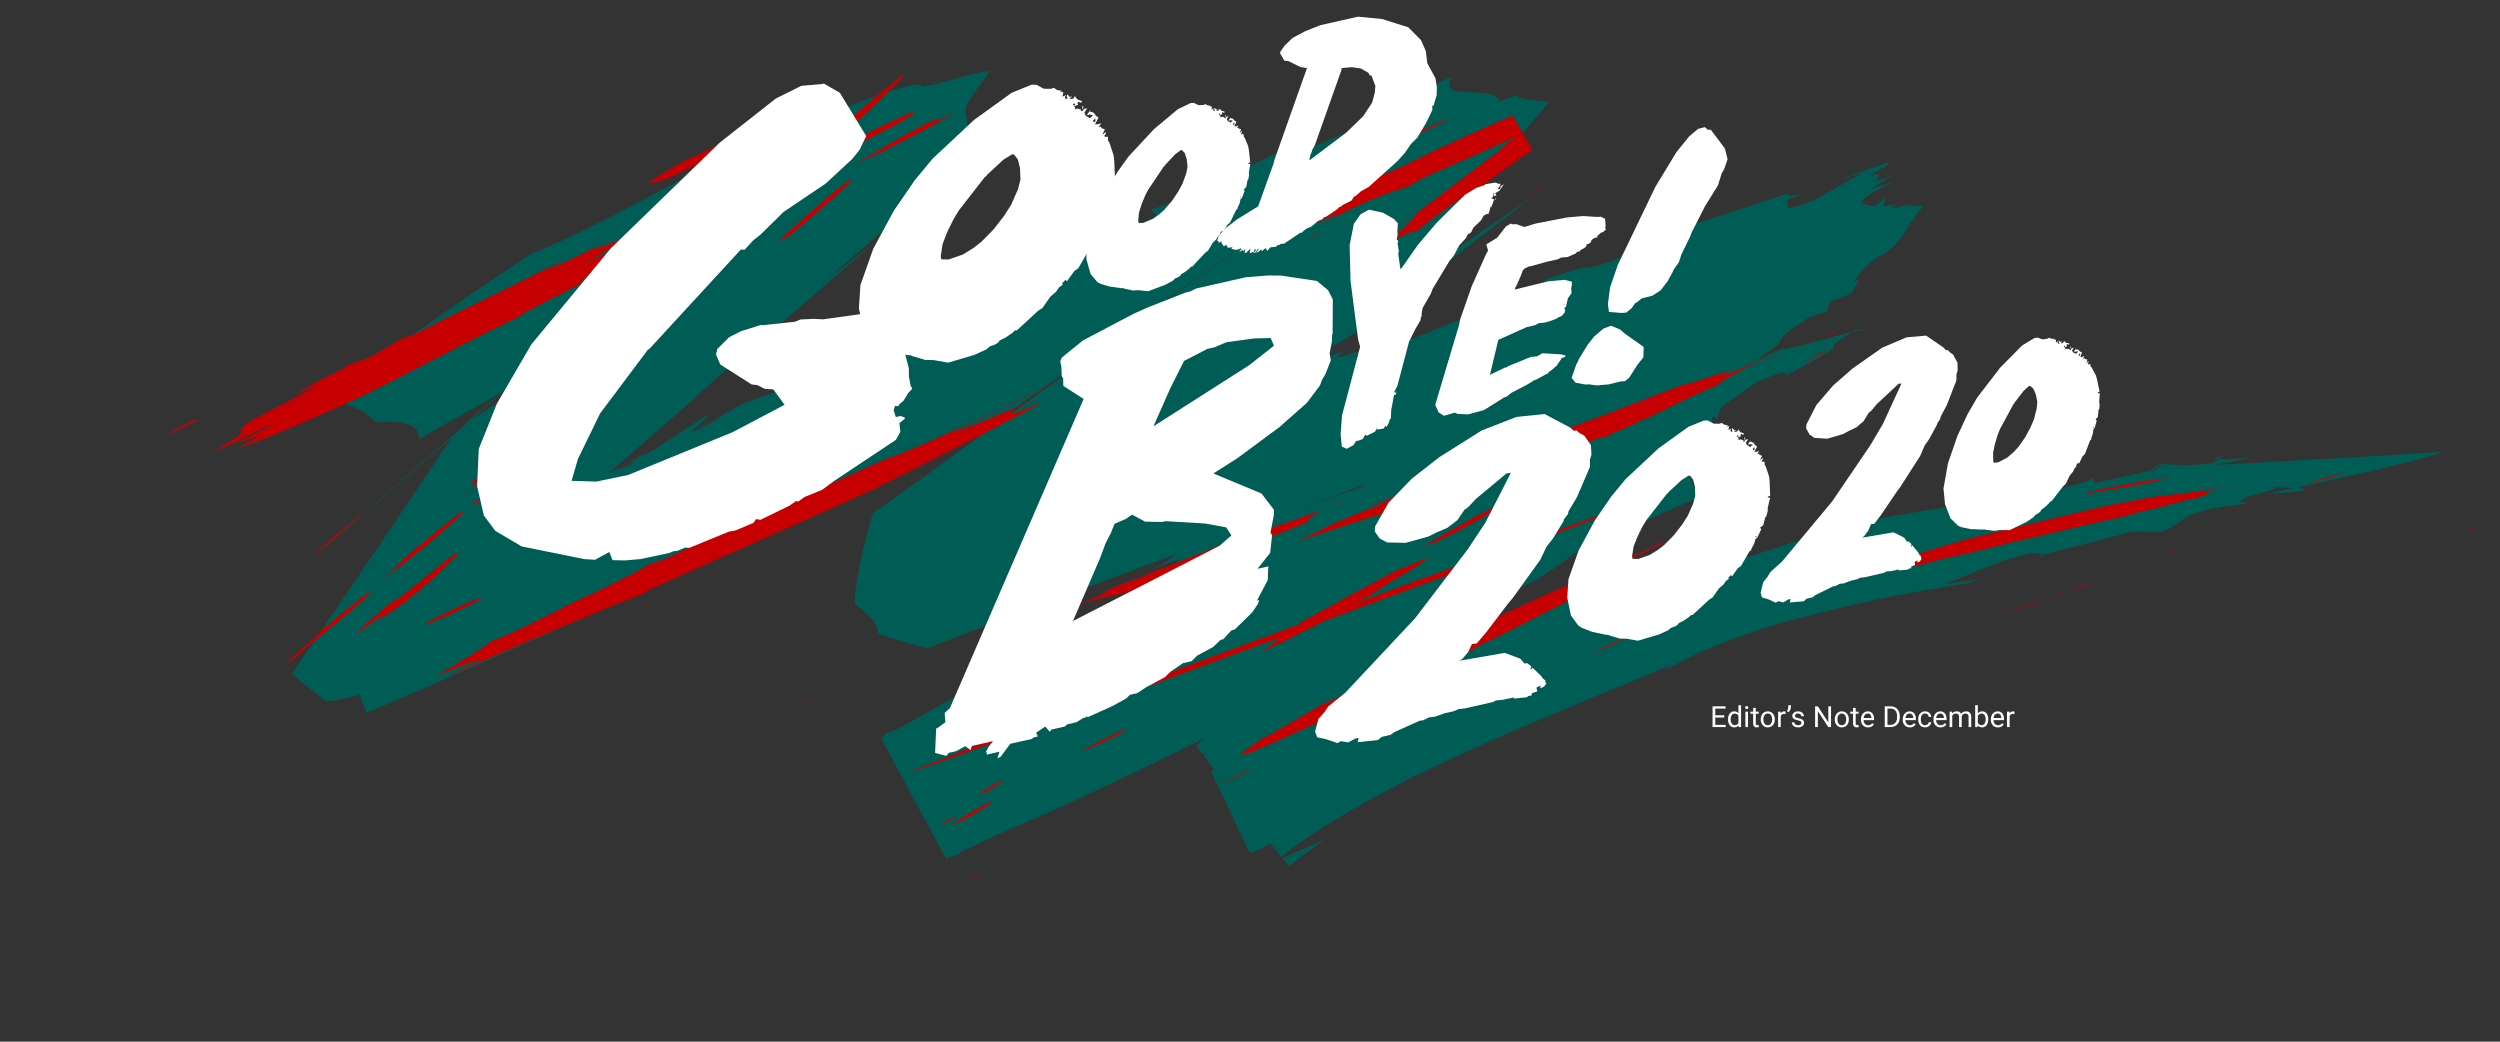 <svg xmlns="http://www.w3.org/2000/svg" xmlns:xlink="http://www.w3.org/1999/xlink" width="1200" height="500" viewBox="0 0 1200 500">
  <rect x="0" y="0" width="1200" height="500" fill="#333333" stroke="none"/>
  <defs>
    <clipPath id="clip-path">
      <rect id="長方形_216" data-name="長方形 216" width="1200" height="500" transform="translate(150 169)" fill="none"/>
    </clipPath>
  </defs>
  <g id="pc_header_ttl" transform="translate(-150 -169)" clip-path="url(#clip-path)">
    <g id="グループ_393" data-name="グループ 393">
      <g id="グループ_354" data-name="グループ 354">
        <g id="グループ_341" data-name="グループ 341" transform="translate(1630.493 359.593)">
          <path id="パス_960" data-name="パス 960" d="M-815.562-137.807c-2.341.9-4.761,2.289,0,0Z" fill="#005d56"/>
          <path id="パス_961" data-name="パス 961" d="M-589.368-32.34c-.817.464-1.03.626-1.766,1.058,2.676-.644,4.864-1.127,6.251-1.332Q-587.066-32.512-589.368-32.34Z" fill="#005d56"/>
          <path id="パス_962" data-name="パス 962" d="M-817.753-24.227a4.509,4.509,0,0,1,.993-.785A1.582,1.582,0,0,0-817.753-24.227Z" fill="#005d56"/>
          <path id="パス_963" data-name="パス 963" d="M-1176.664,30.338l.645-.369c.52-.411.826-.676,1.589-1.25Z" fill="#005d56"/>
          <path id="パス_964" data-name="パス 964" d="M-1170.03,26.237c-.671.478-1.477,1.007-2.308,1.528-1.447.907-2.946,1.78-3.681,2.2-3.5,2.777-1.818,2.108,2.184-.251C-1169.3,26.529-1171.379,27.426-1170.03,26.237Z" fill="#005d56"/>
          <path id="パス_965" data-name="パス 965" d="M-1170.03,26.237a13.165,13.165,0,0,0,1.224-.958C-1169.4,25.709-1169.769,26.008-1170.03,26.237Z" fill="#005d56"/>
          <path id="パス_966" data-name="パス 966" d="M-1221.081-71.76l3.438-2.293C-1218.984-73.229-1220.069-72.481-1221.081-71.76Z" fill="#005d56"/>
          <path id="パス_967" data-name="パス 967" d="M-1078.736-141.406l6.5-5.192C-1075.192-144.414-1077.187-142.777-1078.736-141.406Z" fill="#005d56"/>
          <path id="パス_968" data-name="パス 968" d="M-584.883-32.614l1.54-.018C-583.436-32.78-584.066-32.725-584.883-32.614Z" fill="#005d56"/>
          <path id="パス_969" data-name="パス 969" d="M-445.057,33.227l-3.756,2.224a22.442,22.442,0,0,0,4.461-1.592A1.859,1.859,0,0,0-445.057,33.227Z" fill="#005d56"/>
          <path id="パス_970" data-name="パス 970" d="M-1259.717,14.931l1.43-1.24c-.414.257-.825.512-1.221.754A1.264,1.264,0,0,1-1259.717,14.931Z" fill="#005d56"/>
          <path id="パス_971" data-name="パス 971" d="M-899.345,176.594l-.191-.23C-899.465,176.453-899.4,176.525-899.345,176.594Z" fill="#005d56"/>
          <path id="パス_972" data-name="パス 972" d="M-353.932,29.139l-36.5,1.98c-11.32.781-21.087,1.305-26.974,1.306,30.4-5.2,7.845-2.242,1.575-2.482l-1.773,1.542c-18.3,2.752-18.927-.071-28.148,1.071.05.227.385.443.7.671l1.072-.623c.965.316.537.768-.367,1.255.354.557-.377,1.209-5.339,2.088l.878-.5c-1.867.5-4.089,1.028-6.46,1.547l-3.645.769-3.7.834c-4.9,1.1-9.592,2.065-12.438,2.648l-.663-2.323c-3.071,1.927-10.3,3.819-19.713,5.641-4.7.912-9.956,1.806-15.506,2.679l-8.517,1.292c-2.893.424-5.835.821-8.754,1.351-23.412,3.963-47.673,7.542-56.616,9.907-9.311,1.245-19.228,4.476-29.627,8.048-5.2,1.786-10.522,3.66-15.959,5.419-2.715.892-5.474,1.706-8.234,2.556-2.75.883-5.53,1.712-8.338,2.464-35.3,11.16-18.67,2.618-37,6.641-2.829.729-4.833,1.4-6.232,1.9a13.483,13.483,0,0,0-2.523,1.07c-.679.464.42.483,1.944.4,3.044-.182,7.8-.723,3.447.967l-27.3,6.65c15.1-5.972,6.347-4.244,3.225-4.07-5.7,2.035-12.315,4.115-19.1,6.269-6.724,2.341-13.635,4.711-20,7.036s-12.191,4.6-16.73,6.753c-4.488,2.305-7.7,4.443-8.918,6.312-5.423,2.012-9.913,3.6-13.72,4.9,17.275-12.391,35.767-26.2,36.59-30.315l12.73-6.515c6.827-4.476,11.936-8.11,15.809-11.119q6.492-3.077,13-6.117,10.917-5.083,21.878-10.013l10.941-4.85c3.626-1.584,7.292-3.167,10.754-4.6.567-.149,1.272-.367,2.031-.611l1.07-.331c.081-.024.135-.035.184-.045s.035,0,.044,0h.007a1.428,1.428,0,1,0-.059-.142l-.6-1.411q-1.095-2.557-2.2-5.138l-3.514-8.38c.588-.4,1.176-.795,1.775-1.2l2.4-1.6,1.165-.751a2.422,2.422,0,0,1,.233-.138l-7.164-8.635-1.5-1.824c3.786,4.571,9.879,11.831,9.014,10.234.324-.28.643-.571.953-.874a20.632,20.632,0,0,0,1.742-1.928,14.591,14.591,0,0,0,1.717-2.541c2.145-2.5,3.217-8.926,2.085-14.668,1.54-.116,2.308.221,2.1,1.116a17.934,17.934,0,0,0,1.659-4.029,3.972,3.972,0,0,1,1.3-2.083,52.781,52.781,0,0,1,4.809-3.583c2.553-1.788,6.259-4.356,11.465-8.1,14.47-6.132,13.234-4.9,14.321-3.418,10.181-5.285,15.979-8.477,19.174-10.421s3.824-2.663,3.85-3.109c.06-.9-2.283-.714,8.984-7.258-6.468,1.571-15.791,4.159-22.993,6.023-7.184,1.854-12.248,2.983-9.721,1.356L-637.637-17.2c3.07-2.54,6.714-5.3,11.306-8.423-.274-1.049.773-2.622,3.2-4.737a92.883,92.883,0,0,1,11.254-7.918l8.385-2.986a27.762,27.762,0,0,1,1.6-4.511l10.041-3.991q1.848-3.486,4.26-7.182l-3.179,1.953a23.161,23.161,0,0,1,3.464-4.9,57.477,57.477,0,0,1,7.993-7.458l2.933-1.009a45.236,45.236,0,0,0,7.414-6.863,41.833,41.833,0,0,0,3.746-5.369c1.043-1.712,2.069-3.427,3.383-5.287A70.6,70.6,0,0,1-557-91.947c-2.859.128-6.056.384-9.4.63q1.984-.57,3.607-.927a4.81,4.81,0,0,0-2-.282,8.259,8.259,0,0,0-1.872.549,18.67,18.67,0,0,1-2.453.778,13.278,13.278,0,0,1-3.651.353l3.1-1.971a36.075,36.075,0,0,1-5.235,1.043c-1.107.081-1.558-.133-1.592-.559-.1-.835,1.529-2.555,1.645-3.709q-3.192,2.366-5.873,4.431a43.369,43.369,0,0,1-5.264-1.021c-2.23-.952.261-3.1,3.853-5.239,3.623-2.16,8.113-4.177,11.013-5.538q-5.2,1.5-11.626,3.706l10-6.439a36.411,36.411,0,0,1-6.284,2.306c-.876.134-.739-.281-.409-.86s.845-1.322.618-1.78-1.195-.632-4.166.118c2.4-1.567,4.553-2.655,6.206-3.58a9.742,9.742,0,0,0,3.575-2.806q-11.514,3.474-27.085,9.33,7.518-2.436,13.953-4.236l-22.474,12.665a80.29,80.29,0,0,1-11.4,4.037c-2.039.438-2.528.07-2.5-.565s.548-1.521.343-2.011-1.154-.572-4.283.529l11.139-4.508c-5.809,1.347-7.3,1.009-6.5-.377-24.281,8.4-36.13,11.6-69.414,23.162,4.05-1.213,8.526-2.55,12.169-3.566a46.173,46.173,0,0,1,7.345-1.7c1.776.015-4.164,2.849-25.579,11.195-15.3,5.846-17.988,6.3-20.5,6.553-2.492.251-4.629.242-19.258,5.324-3.475,2.321-10.916,5.991-20.525,10.31-9.638,4.33-21.454,9.311-34.455,14.542-6.507,2.618-13.326,5.3-20.392,8.03l-.294.114-.024.014-.05.027-.1.056-.2.108-.421.2c-.285.133-.581.255-.883.366a9.419,9.419,0,0,1-3.647.633,4.9,4.9,0,0,1,.5-1.716,17.387,17.387,0,0,1-1.567,1.574,2.441,2.441,0,0,1-2.094.524,51.3,51.3,0,0,0,2.19-5.4,39.51,39.51,0,0,1-4.671,6.1c-.862-.309-2.587.849-4.043,1.677-1.432.819-2.365,1.223-.646-.963q1.1-.867,2.087-1.694-7.328,2.163-12.974,3.7l8.678-6.891c-6.475,4.912-7.2,4.722-7.51,4.515-.2-.09-.376-.154-1.765.67s-4.058,2.56-9.02,5.987c2.033-1.613,2.069-1.9,1.207-1.629s-2.642,1.124-3.942,1.68-2.05.793-.482-.292c1.544-1.077,5.529-3.522,13.159-8.13a28.6,28.6,0,0,0-4.314,1.946l-8.73,4.436c-3.406,1.728-7.174,3.619-10.721,5.342S-869.775-7.8-872.1-6.815c.815-.787,4.374-3.128,11.33-7.151,17.75-9.4,23.972-12.728,26.926-14.47a31.156,31.156,0,0,0,2.864-1.872,22.523,22.523,0,0,1,2.444-1.6l.3-.215c32.908-25.143,59.337-45.53,83.554-64.249l-60.2,41.51-13.858,9.541-3.425,2.357-.107.074c-.031.02-.094.07-.046.02l.134-.166.27-.331.541-.664,1.086-1.33,4.4-5.37c5.94-7.215,12.159-14.658,18.764-22.448,9.447-8.294,19.092-19.467,29.126-31.41,10.016-11.974,20.448-24.674,30.959-36.9-2.826-.54-5.992-.811-8.9-1.169-2.886-.374-5.493-.849-6.64-2.205q-3.673,1.153-8.142,2.882c-.425-1.489-1.718-2.6-3.861-3.256a33.118,33.118,0,0,0-8.418-.966c-3.263-.108-6.828-.087-9.241-.916-2.382-.853-3.6-2.561-1.316-6.751a28.938,28.938,0,0,0-2.724,1.222c-17.653,9.084-25.636,13.073-29.293,14.836,2.427-.933,4.721-1.318-1.59,3.725-6.338,2.1-20.469,8.6-30.831,13.028A97.3,97.3,0,0,1-859.6-116.6c-2.106.5-2.046-.231,1.665-3l6.11-3.215c3.823-2.824,1.686-2.275-3.889.177s-14.494,6.762-24.092,11.4c-9.613,4.644-19.881,9.6-28.593,13.546s-15.932,6.9-19.7,7.662a12.954,12.954,0,0,1,2.856,3.39L-958.91-72.194l10.863-5.817c-21.414,10.993-39.916,20.273-56.82,28.532-16.889,8.252-32.168,15.478-46.708,22.169s-28.311,12.833-41.9,18.789L-1105.6-3.395l-1.492.623-.745.311c-.156.062-.178.063-.274.1l-.93.311-1.809.591c-2.369.766-4.537,1.434-6.632,2.158a60.618,60.618,0,0,0-6.432,2.605c-2.311,1.1-4.888,2.5-8.363,4.6s-7.868,4.891-14.167,8.929c4.58-3.6,5.266-4.285,4.568-3.893-.719.4-3.03,1.974-4.867,3.082-2.464,1.489-3.918,2.067,2.067-2.889,3.287-3.244,4.589-4.617,4.009-4.512-.559.1-2.992,1.664-6.631,4.057l-13.328,8.755c-4.867,3.158-9.792,6.272-13.212,8.288-1.1.773-2.459,1.709-4.568,3.093l-8.3,3.089,9.856-6.249c1.767-1.133,2.214-1.434,1.781-1.176l-10.122,6.269-3.8,2.332.4-.347.737-.458a.9.9,0,0,0-.094-.1l36.032-31.33c5.079-4.648,10.471-9.626,16.327-14.775,2.916-2.564,5.922-5.149,8.925-7.637,1.5-1.244,3-2.461,4.476-3.633l1.1-.869.275-.215.068-.053,1.149-.992,2.787-2.409,11.158-9.644,44.776-38.671-25.212,19.715,53.241-46.243c1.655-3.936,2.775-7.776,4.828-11.876a54.932,54.932,0,0,1,8.617-12.516c2.182-2.415,2.908-4.146,3.117-5.59a9.441,9.441,0,0,0-.372-3.678,12.158,12.158,0,0,1-.476-3.017,5.072,5.072,0,0,1,.625-2.511,27.082,27.082,0,0,1,3.3-5.727c1.362-1.94,2.715-3.738,3.719-5.1,1.687-2.288,2.458-3.4,2.148-2.739.55-1.077,1.1-2.148,1.7-3.248-2.081.287-4.316.7-6.785,1.273s-5.166,1.305-8.055,2.13-5.957,1.735-9.01,2.527a46.569,46.569,0,0,1-8.649,1.587c.485-1.25-2.025-1.2-6.253-.255a148.563,148.563,0,0,0-16.763,5.27c-12.715,4.58-26.851,10.788-17.593,2.655l-1.733,1.386a4.494,4.494,0,0,0-.989-.777c-9.342,3.811-20.8,9.378-32.921,15.609-12.14,6.243-24.937,13.152-37.56,19.954-12.647,6.813-25.117,13.52-37.215,19.667-12.124,6.161-23.867,11.759-35.74,16.7,0,0,1.505-1.264,3.813-2.892Q-1286.92-28.1-1323.662.872q16.28,3.276,23.44,11.152,21.659-1.6,20.777,8.177,14.8-8.451,32.736-18.482c2.232-1.355,4.643-2.8,7.2-4.32l76.927-66.732-27.5,24.036L-1237.738-3.65q7.121-4.209,15.822-9.219a22.5,22.5,0,0,1-4.342,4.418q-18.342,13.4-29.47,20.524l-97.765,85.447L-1268,23.267l2.67-2.319,1.335-1.16c.328-.286.156-.131.191-.158l-.019.029-.154.229-.307.46-.615.918-1.23,1.837-4.922,7.345-9.853,14.674-19.745,29.289q-19.77,29.25-39.642,58.342,7.89,6.882,16.356,13.264a78.69,78.69,0,0,0,16.067-3.154,60.522,60.522,0,0,0,3.429,8.567c27.841-11.6,59.781-25.75,92.669-40.65,32.95-14.929,66.82-30.6,100.179-45.986l39.851-18.389,1.669-.769.744-.343.119-.059.479-.236.968-.456c.646-.294,1.295-.57,1.922-.809,2.479-.945,4.761-1.383,4.366.179q3.183-3.627,6.53-7.329c2.349-1.193,2.293-.555,1.354.61-.916,1.155-2.531,2.755-2.993,3.345,3-1.468,6.334-3.154,10.193-5.117l16.794-8.541c6.4-3.238,13.6-6.857,21.218-10.627L-891.606-67.6l27.424-19.755,3.39-2.444,1.692-1.221.846-.61.211-.152.106-.076-.229.167-.986.718L-874.9-79.5l-31.4,22.854L-1030.883,33.9c-10.022,7.267-20.323,14.634-30.687,21.912-3.34,12.376-6.77,24.565-7.988,35.654a20.177,20.177,0,0,0-.525,7.722,82.679,82.679,0,0,1,7.7,7.051c2.222,2.4,3.7,4.763,3.11,6.9,6.91,3.115,15.568,5.127,23.771,7.5,37.158-14.368,72.775-27.834,107.869-40.916,3.832-1.428,7.635-2.836,11.454-4.256a3.156,3.156,0,0,1-.758.791,71.958,71.958,0,0,1-6.975,4.621l-3.394,1.722c2.8-.9,7.071-2.614,13.573-5.293-.879.776-1.267,1.388-2.362,2.451a52.432,52.432,0,0,1-5.781,4.665q-14.631,9.06-30.767,18.858c-10.76,6.52-22.04,13.268-33.69,20.113s-23.654,13.78-35.7,20.573c-9.949,5.613-19.9,11.109-29.6,16.323-1.471.515-2.915,1.012-4.315,1.48l.349.647c-.7.373-1.414.761-2.11,1.131l31.328,58.031,2.172-1.017.281.52c1.5-.754,2.615-1.282,3.718-1.8.242-.311.467-.612.7-.921l17.495-8.189c32.388-13.727,65.721-29.6,99.85-46.524l-1.144,1.026-2.306,2.041-.433.38-.214.189-.065.062-.025.026-.012.014-.006.006c.018.027-.047-.051.037.063q2.841,3.728,5.671,7.444l.307.407c.138.183.27.358.4.526s.265.358.344.449l.028.034-.011-.013-.08-.1.129.164.272.328.009.011,0,0,.013.016.181.22-.065-.079.45.55-.126-.156.209.254c.024.03.047.061.072.091l.261.319.266.334-.428-.529c.266.327.521.657.784.985-.512.414-1.01.822-1.477,1.215l18.464,38.806a23.827,23.827,0,0,0,5.2-1.756,23.669,23.669,0,0,0,2.394-1.3l.562-.359.2-.139.113-.081.885-.653c.181-.136.322-.245.44-.338l5.4,6.551h0l-5.4-6.55,0,0,5.4,6.549.8-.679,1.426-1.093,2.817-2.17,6.146-4.339c1.965-1.441,4.156-2.783,6.22-4.131l6.161-3.963,1.514-.971,1.565-.923,3.1-1.822,6.088-3.558c2.009-1.162,3.971-2.329,5.952-3.44l5.991-3.176,11.6-6.107,2.832-1.48,2.881-1.377,5.689-2.715,11.139-5.3,5.474-2.6,5.544-2.418,21.967-9.645,2.747-1.224,2.8-1.15,5.636-2.312,11.414-4.76c15.26-6.721,31.8-13.037,50.1-21l-3.846,2.563c2.859-.774,5.158-2.137,8.985-4.272a177.4,177.4,0,0,1,18.417-8.319c4.548-1.786,10.011-3.782,16.647-6,3.319-1.106,6.925-2.285,10.868-3.491,3.983-1.1,8.3-2.257,12.968-3.457,9.345-2.4,20.131-5,32.6-7.789,6.2-1.479,12.959-2.652,20.137-3.949s14.819-2.61,22.939-3.969l.126.467c3.983-1.167,4.125-2.041,11.02-3.059l-20.476,2.815c6.394-2.376,12.31-4.907,18.81-7.482,3.249-1.288,6.645-2.587,10.317-3.883,3.691-1.239,7.689-2.378,12.083-3.539,3.886-.389,5.41.263,5.964.926l43.118-11.28,3.492-.043,3.514.042,7.027.1c12.952-4.487,5.49-9.643,41.978-13.648-14.4-1.616,17.188-6.464,12.316-7.809.958.085,2.5.117,4.241.136l5.423.2c21.29-4.462,61.381-13.161,70.98-17.323C-308.183,26.224-329.545,27.715-353.932,29.139Zm-842.427,12.423,5.284-3.287-.17.185-5.664,3.474C-1197.766,42.45-1197.736,42.421-1196.359,41.562Zm-16.823,16.782q-2.785,2.362-5.6,4.752l-2.785,2.347-1.384,1.162,26.507-23.048c-1.8,1.678-3.819,3.51-5.957,5.411C-1205.776,51.971-1209.461,55.164-1213.182,58.344ZM-886.03,194.326c.05.074.092.152.138.227a5.941,5.941,0,0,0-.368-.539c.031.039.068.073.1.113C-886.115,194.191-886.075,194.26-886.03,194.326Zm.484.845c.057.121.1.247.15.371a6,6,0,0,0-.284-.64l.005.007C-885.63,194.995-885.587,195.083-885.546,195.171Zm-1.21-1.735c.072.073.13.156.2.232a6.686,6.686,0,0,0-.488-.495C-886.948,193.26-886.848,193.344-886.756,193.436Zm-6.116-8.5c.053.072.1.145.158.218-.115-.157-.231-.312-.346-.469C-893,184.766-892.933,184.847-892.872,184.932Zm4.084,5.833.253.381.043.066-.425-.635C-888.875,190.64-888.831,190.7-888.788,190.765Zm98.94-154.13-2.393,2A18.072,18.072,0,0,1-789.848,36.635Zm-127.774,38.8-1.355.5C-918.446,75.723-918,75.56-917.622,75.437Zm93.066-33.727c-.277.156-.5.294-.673.411l-2.81,1.352,2.427-.938c.049.127.522.09,1.471-.147-10.888,3.632-22.035,7.446-33.574,11.482Q-841.087,47.762-824.556,41.71Zm-78.068,130.584-.514-.676c-.126-.164-.068-.09-.08-.108h0l.012,0,.193-.032a.609.609,0,0,0,.106-.022l.2-.1.795-.4.91-.51-1.49,1.306-.2.178-.064.06-.032.031-.016.015-.008.007.8,1.053.8,1.059Zm6.445,8.245c.136.174.263.353.4.528-.331-.427-.662-.855-1-1.279C-896.579,180.038-896.375,180.287-896.179,180.539Zm8.705,12.221a1.007,1.007,0,0,0,.179.186l.011.01-.093-.076A.543.543,0,0,1-887.474,192.76Zm-.067-.1c.014.022.03.05.044.069Zm2.3,3.281c.009.03.022.06.031.091a6.012,6.012,0,0,1,.2.871A5.953,5.953,0,0,0-885.246,195.939Z" fill="#005d56"/>
          <path id="パス_973" data-name="パス 973" d="M-864.9,221.324l.007,0-.56-.679,0,0Z" fill="#005d56"/>
          <path id="パス_974" data-name="パス 974" d="M-526.97,87.012l2.162-.3C-525.6,86.816-526.307,86.915-526.97,87.012Z" fill="#005d56"/>
          <path id="パス_975" data-name="パス 975" d="M-1007.332-153.345c-.1.2-.208.4-.312.609C-1007.495-153.016-1007.394-153.212-1007.332-153.345Z" fill="#005d56"/>
          <path id="パス_976" data-name="パス 976" d="M-665.626,29.862l-.011-.025-.01,0,.026.032Z" fill="#005d56"/>
          <path id="パス_977" data-name="パス 977" d="M-860.96,224.49l1.446-1.126,2.713-2.128,5.187-3.8,2.107-1.576c.658-.485,1.314-.92,1.877-1.323,1.14-.8,2.035-1.452,2.669-1.934-1.812.751-3.682,1.491-5.46,2.255l-5.222,2.33c-1.746.778-3.554,1.568-5.075,2.307l-2.4,1.129a10.523,10.523,0,0,1-1.769.7l3.156,3.828Z" fill="#005d56"/>
          <path id="パス_978" data-name="パス 978" d="M-898.677,177.408l.254.313c-.034-.041-.065-.083-.1-.124Z" fill="#005d56"/>
          <path id="パス_979" data-name="パス 979" d="M-899.577,176.314l.041.049,0,0Z" fill="#005d56"/>
          <path id="パス_980" data-name="パス 980" d="M-1237.738-3.65l-1.769,1.049-18.78,16.292c.818-.508,1.673-1.05,2.559-1.618l10.867-9.5Z" fill="#005d56"/>
          <path id="パス_981" data-name="パス 981" d="M-899.258,176.7c-.025-.028-.059-.071-.087-.105l.218.264-.116-.141Z" fill="#005d56"/>
          <path id="パス_982" data-name="パス 982" d="M-500.272,75.849l-.957.252C-500.778,77.717-499.5,76.755-500.272,75.849Z" fill="#005d56"/>
          <path id="パス_983" data-name="パス 983" d="M-711.414,91.84a94.044,94.044,0,0,0,13.088-5.5C-713.176,91.348-713.715,91.985-711.414,91.84Z" fill="#005d56"/>
          <path id="パス_984" data-name="パス 984" d="M-379.163,43.547l-5.521,1.167-4.286,1.009-3.782.881c4.5-.542,9.069-.668,13.721-1.062C-371.082,44.212-374.292,43.787-379.163,43.547Z" fill="#005d56"/>
          <path id="パス_985" data-name="パス 985" d="M-415.835,29.943l2.2-1.858C-418.244,29.405-417.952,29.85-415.835,29.943Z" fill="#005d56"/>
        </g>
        <g id="グループ_343" data-name="グループ 343" transform="translate(200.484 16.653)">
          <path id="パス_1000" data-name="パス 1000" d="M327.592,154.113c10.885-4.944-3.5,2.96,12.444-4.766l50.279,74.881-.283.238a3.343,3.343,0,0,1,.26-.263l-50.239-74.824c-4.26,2.816-20.636,11.755-35.277,18.983l-13.142,5.967C304.276,167.269,310.517,162.817,327.592,154.113Z" transform="translate(67.781 57)" fill="#c60000"/>
          <path id="パス_1001" data-name="パス 1001" d="M40.116,325.425c5.5-2.611,4.372-1.529,3.959-1-5.033,2.629-10.521,5.236-14.163,6.776C28.1,331.68,35.14,328.028,40.116,325.425Z" transform="translate(0 29.807)" fill="#c60000"/>
          <path id="パス_1002" data-name="パス 1002" d="M259.253,213.546c9.1-4.127,20.517-9.887,30.838-14.576,5.955-1.446-14.265,10.145-36.839,22.231-6.809,3.665-15.723,7.826-18.519,8.87-5.459,1.443-13.96,4.5,2.618-4.973C241.156,221.883,261.576,213.64,259.253,213.546Z" transform="translate(33.843 8.46)" fill="#c60000"/>
          <path id="パス_1003" data-name="パス 1003" d="M110.957,316.723l2.016-1.6c5.487-2.609,3.242-.444,11.908-4.609l13.691-7.938c8.662-4.163,3.156-.974,2.7-.42,31.432-16.222,42.729-20.9,76.479-38.175l-9.309,5.835c9.1-4.131,23.271-11.483,30.317-14.568-22.021,12.058,10.325-3.544,11.289-2.951-4.282,2.631-10.418,6.907-24.07,14.251,9.857-4.706,20.583-9.344,29.041-12.957l-12.557,6.277c-2.914,2.124,3.026-.458,12.361-5.157-11.394,5.747-4.269,3.2-7.912,5.31,20.329-9.921,39.183-20.429,61.8-30.814,10.551-4.678,11.028-4.094,16.995-6.115-18.477,9.421-29.328,16.3-40.77,22.066-10.952,4.626-39.485,19.309-41.114,18.671-7.1,3.686-15.513,8.424-20.731,11.59,5.529-2.05,22.15-10.974,27.681-13.029-22.8,12.073-33.316,17.31-56.6,29.369l4.382-1.53c-24.666,11.432-65.175,33.493-79.824,40.262-26.282,11.937-51.668,22.773-58.131,24.223,21.62-11.536-1.714-1.167.084-2.784,6.843-3.682,18.279-8.878,15.773-8.429-12.392,5.172-21.931,11.567-27.224,12.481,21.606-12.1,7.805-7.55,14.6-12.358,5.42-4.295,36.277-18.312,31.863-17.909-16.375,8.351-.933-.034-4.824,1.5C96.125,324.033,101.363,321.426,110.957,316.723Z" transform="translate(3.354 12.604)" fill="#c60000"/>
          <path id="パス_1004" data-name="パス 1004" d="M289.741,248.9c-8.158,6.925-5.791,4.092-8.22,5.768-4.531,2.688,14.7-14.024,23.4-21.638,9.344-7.747,10.744-8.061,10.13-6.769C313.411,228.911,297.894,241.981,289.741,248.9Z" transform="translate(42.936 13.047)" fill="#c60000"/>
          <path id="パス_1005" data-name="パス 1005" d="M319.878,208.529c8.662-4.161,19.107-9.358,23.258-10.9.5.574,1.009,1.142-8.594,6.424-15.275,7.854-25.7,13.615-37.863,18.8C283.383,228.544,297.726,219.511,319.878,208.529Z" transform="translate(44.769 8.252)" fill="#c60000"/>
          <path id="パス_1006" data-name="パス 1006" d="M143.007,391.906c-14.919,13.065-17.318,13.44-26.292,20,7.059-6.687,2.57-3.343-2.467.48-4.981,3.774-10.508,8.024-4.05,1.871,3.942-3.547,9.236-8.277,15.34-12.947-.263.741,1.82-.693,4.933-3.095s7.289-5.792,11.343-9.08,7.995-6.481,10.693-8.528,4.149-2.943,3.361-1.76C157.863,378.184,148.346,386.805,143.007,391.906Z" transform="translate(13.271 39.133)" fill="#c60000"/>
          <path id="パス_1007" data-name="パス 1007" d="M189.259,337.31c-7.554,6.247-13.71,10.58-11.573,8.164.692-1.372,11.762-10.94,18.215-16.445,7.831-6.49,13.4-10.306,9.6-6.435C202.128,326.235,195.575,331.684,189.259,337.31Z" transform="translate(25.233 29.344)" fill="#c60000"/>
          <path id="パス_1008" data-name="パス 1008" d="M220.509,302.377c-4.985,3.989-2.314,1.343-5.012,3.253,2.717-3.071,12.209-10.934,17.287-15.386l7.37-5.247C234.341,290.549,229.126,294.971,220.509,302.377Z" transform="translate(31.768 23.184)" fill="#c60000"/>
          <path id="パス_1009" data-name="パス 1009" d="M163.659,357.106c-4.956,3.734-8.528,6.249-8.487,5.523,3.885-3.523,7.715-7.1,11.79-10.719s8.376-7.281,13.036-10.834c7.041-5.639,3.657-2.214,5.874-3.392C180.122,343.114,171.723,350.411,163.659,357.106Z" transform="translate(21.458 32.189)" fill="#c60000"/>
          <path id="パス_1010" data-name="パス 1010" d="M202.428,322.585c-9.1,7.445-16.736,14.211-24.22,20.849-3.041,1.595-20.626,16.4-27.3,21.562,7.408-6.531,7.9-7.385,6.839-6.979s-3.723,2.105-2.4.484c14.748-13.759,48.732-43.294,65.959-56.414-.792,1.338,4.352-2.295,6.448-3.42s1.3.123-10.839,10.762C210.96,314.722,203.665,320.964,202.428,322.585Z" transform="translate(20.729 25.462)" fill="#c60000"/>
          <path id="パス_1011" data-name="パス 1011" d="M297.616,227.732l-31.6,26.867c-10.187,7.346,1.479-4.919-4.13-.837,11.706-10.563,38.553-32.963,37.5-33.853,13.182-12.015,30.231-26.58,42.208-36.015,13.531-9.222-40.713,38.553-19.725,22.577C314.772,212.014,306.137,219.577,297.616,227.732Z" transform="translate(39.658 5.7)" fill="#c60000"/>
          <path id="パス_1012" data-name="パス 1012" d="M140.167,376.942c-7.859,6.434-15.951,12.841-21.528,17.115,5.186-4.862,6.595-6.788,11.459-11.517,9.13-7.477,22.815-18.95,26.508-21.15a2.145,2.145,0,0,1,.237-.156c.032-.014.06-.026-.02.055.879-.357-.9,1.555-4.055,4.53S145.045,372.852,140.167,376.942Z" transform="translate(15.214 36.212)" fill="#c60000"/>
          <path id="パス_1013" data-name="パス 1013" d="M81.405,427.191c-8.561,5.958,9.431-9.36,15.325-15.23q9.024-7.795,18.277-15.1c4.691-3.336,5.413-3.357.646,1.369-5.582,5.052-11.041,9.591-16.7,14.256S87.462,421.915,81.405,427.191Z" transform="translate(8.463 41.899)" fill="#c60000"/>
          <path id="パス_1014" data-name="パス 1014" d="M157.8,398.63c10.255-4.406,2.279-.132,1.212.848-6.727,3.391-14.794,7.153-20.848,9.567-4.667,1.747-3.111.561,1.217-1.738C143.733,405,150.8,401.6,157.8,398.63Z" transform="translate(18.066 42.271)" fill="#c60000"/>
          <path id="パス_1016" data-name="パス 1016" d="M590.074,276.749l-1.181.667.77-.437Z" transform="translate(95.586 21.774)" fill="#c60000"/>
          <path id="パス_1017" data-name="パス 1017" d="M554.04,225.241c9.34-3.214,5.346.988,31.691-11.574,16.585-8.372,32.008-15.046,48.045-22.011l9.521,16.379c-8.545,5.977-17.445,12.221-26.759,19.2.957-1.055-.382-.478-3.652,1.6s-8.472,5.667-15.1,10.529a113.99,113.99,0,0,0-9.607,7.544c-1.605.824-1.909.338-3.573.8s-4.716,1.882-12.03,6.678c2.466-2.587,6.274-6.282,9.511-9.488s5.865-5.892,5.689-6.257c-3.775,2.273-6.576,5.1-10.734,7.514,8.107-5.764,16.846-12.311,25.882-19.155l27.361-20.71-3.67,2.191c3.306-2.636,7-5.467,10.913-8.386l.3.511c-14.352,6.732-30.791,13.789-42.584,18.9-9.543,4.307-6.948,3.927-10.893,5.859-4.474,1.924-7.96,1.647-28.648,11.247l-13.938,7.319c-.227-.583,15.813-8.3,3.939-3.616-8.875,3.81-17.459,7.617-20.946,9.029,9.331-5.461-26.555,9.722-14.176,2.8,21.629-10.094,8.813-5.478,4.417-4.15l13.946-5.634c-4.433.775,6.993-5.081,16.986-10.468l8.127-3.282C571.3,219.84,548.447,228.74,554.04,225.241Z" transform="translate(41.752 16.231)" fill="#c60000"/>
          <path id="パス_1018" data-name="パス 1018" d="M539.024,226.3l-1.016.526-5.764,1.766C537.6,226.2,536.425,227.237,539.024,226.3Z" transform="translate(85.903 13.152)" fill="#c60000"/>
          <path id="パス_1019" data-name="パス 1019" d="M501.33,247.95c.217.025,3.7-1.382.91.083C498.73,249.454,495.25,250.859,501.33,247.95Z" transform="translate(80.053 16.752)" fill="#c60000"/>
          <path id="パス_1020" data-name="パス 1020" d="M89.9,382.664a123.93,123.93,0,0,1,11.11-10.052c4.837-4.057,10.176-8.4,14.344-11.968C109.12,366.55,95.25,378.746,89.9,382.664Z" transform="translate(10.302 36.113)" fill="#c60000"/>
          <path id="パス_1021" data-name="パス 1021" d="M515.948,243.38l2.308-.931-6.3,2.884A30.427,30.427,0,0,1,515.948,243.38Z" transform="translate(82.434 15.912)" fill="#c60000"/>
          <path id="パス_1022" data-name="パス 1022" d="M588.221,232.5c2.266-1.733,2.808-2.694,5.24-4.056C593.336,228.893,589.859,231.3,588.221,232.5Z" transform="translate(95.471 13.519)" fill="#c60000"/>
          <path id="パス_1023" data-name="パス 1023" d="M545.418,264.261c-.981.645-2.949,1.95-2.314,1.41l4.508-3.092C547.995,262.44,546.98,263.109,545.418,264.261Z" transform="translate(87.739 19.349)" fill="#c60000"/>
          <path id="パス_1024" data-name="パス 1024" d="M544.737,259.6l-2.039,1.352,6.8-4.986A56.264,56.264,0,0,1,544.737,259.6Z" transform="translate(87.69 18.222)" fill="#c60000"/>
          <path id="パス_1025" data-name="パス 1025" d="M471.83,317.1c-.952,1.21-5.208,4.366-10.744,8.329s-12.367,8.741-18.318,13.083c-3.039,2.218-5.814,4.3-8.017,6.061,1.409-1,2.825-2.376,2.357-2.4s-2.875,1.347-9.251,5.949c-11.61,8.223-3.327,3.3-13.264,9.868a106.545,106.545,0,0,0,10.556-8.384c1.519-1.492,1.269-1.756-.192-.936l-11.27,8.117,18.8-14.407c12.21-9.288,25.508-19.151,39.523-28.632,8.7-5.839,9.111-5.749,9.048-5.3-.08.46-.634,1.277,5.723-2.811C474.358,313.96,480.352,311.281,471.83,317.1Z" transform="translate(65.641 26.712)" fill="#c60000"/>
          <path id="パス_1026" data-name="パス 1026" d="M597.4,206.012c-7.434,5.369-11.087,7.338-5.281,2.808,6.684-5,11.882-8.593,13.437-9.467S605.06,200.3,597.4,206.012Z" transform="translate(87.789 -101.754) rotate(11)" fill="#c60000"/>
          <path id="パス_1027" data-name="パス 1027" d="M413.59,357.906c-3.686,2.561-10.582,7.479-10.221,6.631a120.349,120.349,0,0,1,14.039-9.8C415.378,356.3,413.37,357.848,413.59,357.906Z" transform="translate(63.875 35.103)" fill="#c60000"/>
          <path id="パス_1028" data-name="パス 1028" d="M433.659,393.55c2.2-1.159,8.032-3.459,15.26-6.259,13.5-5.454,31.81-12.611,38.039-16.046-8.2,3.5-4.661,3.183-16,7.266,8.387-3.42,14.66-5.391,21.847-7.683,7.224-2.307,15.311-4.915,28.275-9.968-4.212,2.832-7.911,4.937-6.865,6.027-12.254,4.725-25.246,10.089-30.786,12.887l4.425-1.488-24.039,9.069c-6.506,2.515-12.208,4.87-18.956,8.005l1.482-.32c-6.7,2.043,1.943-1.267.225-1.275-4.51,1.871-9.743,3.54-13.688,5.056a31.245,31.245,0,0,0-3.741,1.452c-9.312,2.113-13.914,2.56-31.27,8.064,15.163-5.079,17.526-6.662,19.26-7.938S420.019,398.116,433.659,393.55Z" transform="translate(62.937 36.15)" fill="#c60000"/>
          <path id="パス_1029" data-name="パス 1029" d="M380.526,409.174a71.877,71.877,0,0,1-10.466,3.613c-3.631.971-3.571.729.3-.671C374.131,410.907,378.759,409.552,380.526,409.174Z" transform="translate(57.729 44.407)" fill="#c60000"/>
          <path id="パス_1030" data-name="パス 1030" d="M511.36,357.868l-3.886,1.337,4.82-2.044Z" transform="translate(81.67 35.518)" fill="#c60000"/>
          <path id="パス_1031" data-name="パス 1031" d="M493.068,369.295l-4.687,1.7,3.051-1.2Z" transform="translate(78.407 37.591)" fill="#c60000"/>
          <path id="パス_1032" data-name="パス 1032" d="M599.37,328.328c7-2.5,5.437-1.714,2.418-.389-3,1.316-7.484,3.192-5.481,2.564-1.167.285-.177-.253.967-.855S599.723,328.377,599.37,328.328Z" transform="translate(96.763 30.311)" fill="#c60000"/>
          <path id="パス_1033" data-name="パス 1033" d="M570.1,354.745c4.009-1.618,4.351-1.912,2.989-1.577s-4.421,1.3-7.377,2.253c8.383-2.937,15.154-5.42,20.566-7.493s9.524-3.753,12.907-5.2c6.771-2.9,10.74-4.911,17.376-7.634l13.429-4.8,6.417-2.321c4.307-1.589,8.715-3.275,13.312-5.049,9.144-3.528,19.242-7.481,29.17-11.115,1.089-.59-.973.129-1.593.307.988.277,5.446-1.085,10.7-2.825,5.241-1.735,11.4-3.891,15.145-4.961-6.017,2.366-6.644,2.823-5.746,2.714.923-.118,3.317-.781,4.095-.931,8.667-3.924,20-8.1,25.377-10.084l-13.631,5.51c-2.328,1.17-5.654,2.691-8.283,3.946-2.648,1.263-4.6,2.262-4.631,2.561,2.823-1.188,6.235-2.488,5.954-2.1-2.74,1.211-4.805,2-6.911,2.8-2.834,1.506-3.733,2.159-3.53,2.306s1.56-.233,3.487-.885c-14.389,6-25.6,11.587-35.444,16.5a1.7,1.7,0,0,1-.323.557c1.136-.71-.211-.2-1.848.473-1.654.678-3.56,1.5-4.12,1.64a72.3,72.3,0,0,1-9.459,4.427,39.86,39.86,0,0,0-7.453,3.519c.043-.614-1.51-.191-3.254.4-1.8.617-3.739,1.388-6,2.04l.07.095-27.5,9.929-23.442,8.316c-13.867,4.862-24.472,8.459-33.516,11.456-18.059,5.983-30.048,9.63-48.727,15.929-1.5.348-3.483.893-6.064,1.69a135.09,135.09,0,0,0,14.784-6.794c2.135-1.032,4.5-2.152,9.185-4.119s11.649-4.768,22.822-9.1l-11.477,3.2c9.2-3.527,13.5-4.906,18.828-6.723C551.646,361.816,558.036,359.55,570.1,354.745Z" transform="translate(79.066 25.069)" fill="#c60000"/>
          <path id="パス_1034" data-name="パス 1034" d="M649.178,310.038l5.038-2.142Z" transform="translate(105.889 27.098)" fill="#c60000"/>
          <path id="パス_1035" data-name="パス 1035" d="M665.217,303.875l8.816-3.858Z" transform="translate(108.63 25.751)" fill="#c60000"/>
          <path id="パス_1036" data-name="パス 1036" d="M292.306,420.939l-.007.31q-.694,1.878-1.3,3.723l0-.3Q291.609,422.823,292.306,420.939Z" transform="translate(44.673 46.418)" fill="#c60000"/>
          <path id="パス_1037" data-name="パス 1037" d="M295.409,439.307c.45.144-.758.034-2.359-.261C290.466,438.48,293.692,439.025,295.409,439.307Z" transform="translate(44.858 49.47)" fill="#c60000"/>
          <path id="パス_1038" data-name="パス 1038" d="M730.98,279.163l7.2-2.887Z" transform="translate(119.87 21.694)" fill="#c60000"/>
          <path id="パス_1039" data-name="パス 1039" d="M718.418,287.063c-3.519,1.5-6.007,2.386-8.594,3.3-2.571.911-5.252,1.855-8.648,3.283,2.783-1.026,6.6-2.6,10.03-3.975A55.144,55.144,0,0,1,718.418,287.063Z" transform="translate(114.776 23.537)" fill="#c60000"/>
          <path id="パス_1040" data-name="パス 1040" d="M690.373,298.328l-3.465,1.313,2.983-1.3Z" transform="translate(112.337 25.462)" fill="#c60000"/>
          <path id="パス_1041" data-name="パス 1041" d="M707.035,298.335c-11.32,6.1-4.209,1.8,2.013-1.754C711.513,295.4,714.559,294.141,707.035,298.335Z" transform="translate(114.755 24.968)" fill="#c60000"/>
          <path id="パス_1042" data-name="パス 1042" d="M706.723,294.917l8.2-5.015-1.864,1.247Z" transform="translate(115.724 24.022)" fill="#c60000"/>
          <path id="パス_1043" data-name="パス 1043" d="M574.426,364.5c-7.2,4.365-15.694,8.593-22.963,12.229-2.531,1.194-2.26.768-2.61.722s-1.3.273-6.042,2.825c2.718-1.591,6.872-4.163,12.159-7.242s11.768-6.706,19.465-10.593c7.158-3.638,10.221-4.9,9.874-4.311C583.984,358.7,580.255,361.122,574.426,364.5Z" transform="translate(87.71 35.659)" fill="#c60000"/>
          <path id="パス_1044" data-name="パス 1044" d="M554.7,382.4c10.211-5.115-9.024,5.722,4.058-1.171-2.178,1.747-7.947,5.165-13.84,8.7-5.922,3.553-11.951,7.214-15.4,9.885-1.719.129-19.594,10.5-16.232,9.254l-1.508.731c-13.049,6.315-24.794,12.683-33.426,16.378,1.55-1.232,5.5-3.843,7.326-5.255,1.84-1.421,1.519-1.624-5.11,1.746l5.818-3.414c7.011-4.165,13.748-8.378,9.3-6.431l22.58-12.363c7.009-3.829,14.127-7.676,23.67-12.743a57.352,57.352,0,0,1,6.853-2.766c2.417-.937,5.876-2.532,13.313-6.825C559.5,379.677,556.4,381.247,554.7,382.4Z" transform="translate(76.693 39.101)" fill="#c60000"/>
          <path id="パス_1045" data-name="パス 1045" d="M576.7,395.037l52.532-18.813,26.274-9.4,8.005-2.875,4.311-1.55,2.24-.806.445-.158-.144.06-.289.119-5.234,2.157c-.089.26,1.368-.124,3.631-.842l1.835-.6.5-.165-1.923.732-4.022,1.528-17.2,6.511L615.356,383.2c-8.766,3.371-14.532,5.666-14.17,5.759L442.726,447.689c-41.738,15.376-74.787,27.389-105.442,38.207-7.243,2.451-1.94.269,5.595-2.735,7.55-3.009,17.339-6.844,19.437-7.833,22.152-8.717,59.458-22.658,99.534-37.548C501.881,422.908,544.825,407.037,576.7,395.037Z" transform="translate(51.995 36.248)" fill="#c60000"/>
          <path id="パス_1046" data-name="パス 1046" d="M488.829,416.34l4.078-2.634-1.893,1.472Z" transform="translate(78.484 45.182)" fill="#c60000"/>
          <path id="パス_1047" data-name="パス 1047" d="M449.837,416.695l-10.028,5.034c-7.023,3.185-13.778,6.281-9.6,3.774,2.123-1.1,3.264-1.8,5.579-3.026,3.759-1.467,7.576-3.008,11.318-4.638,1.8-.882,5.186-2.4,7.719-3.591s4.242-2.05,2.872-1.678l-3.316,1.085C454.737,413.772,455.362,413.791,449.837,416.695Z" transform="translate(68.245 44.973)" fill="#c60000"/>
          <path id="パス_1048" data-name="パス 1048" d="M462.477,415.247c3.491-1.231-2.255,2.165-3.241,3.194l-9.888,5.2c-2.752,1.434-5.426,2.779-9.275,4.563-13.651,6.372,3.48-3.192-1.958-1.224,8.274-4.06,18.93-9.255,25.954-12.55Z" transform="translate(69.225 45.305)" fill="#c60000"/>
          <path id="パス_1049" data-name="パス 1049" d="M362.713,510.9c.226.015.443.034-.468.553l-4.825,2.027C360.4,511.935,361.528,511.431,362.713,510.9Z" transform="translate(56.024 61.794)" fill="#c60000"/>
          <path id="パス_1050" data-name="パス 1050" d="M404.489,444.784c-9.587,3.677-20.132,7.86-27.086,10.758-6.929,2.889-10.231,4.476-4.63,2.7,1.42-.21,7.014-2.156,13.928-4.657l21.966-8.034c22.611-8.68,31.845-13,31.1-13.348l-14.859,5.014C419.507,439.084,413.257,441.348,404.489,444.784Z" transform="translate(58.164 48.343)" fill="#c60000"/>
          <path id="パス_1051" data-name="パス 1051" d="M326.879,511.4l-4.768,2.238Z" transform="translate(49.99 61.879)" fill="#c60000"/>
          <path id="パス_1052" data-name="パス 1052" d="M351.349,491.969a76.377,76.377,0,0,1,12.9-8.429c8.3-4.684,4.964-1.822,6.86-2.481C364.385,484.732,354.838,490.822,351.349,491.969Z" transform="translate(54.987 56.647)" fill="#c60000"/>
          <path id="パス_1053" data-name="パス 1053" d="M215.827,410.008c9.744-4.951,21.811-10.715,26.069-13.531,6.182-2.517,3.095-.421,13.854-5.53l43.316-20.292c13.928-6.579,26.116-12.512,32.747-16.358-1.229.843-5.452,3.024-8.792,4.834s-5.792,3.243-3.29,2.5c6.34-2.713,12.956-5.6,20.059-8.768l9.726-4.384,10.354-4.777c-12.04,5.761,6.749-2.28,7.226-2.247,24.672-10.423,53.74-24.985,74.687-34.015-15.086,7.223-47.455,21.545-52.572,25.076,4.41-.769,29.982-12.23,39.55-15.984.114.008-2.037.961-4.74,2.151l-8.036,3.574c3.962-.815-9.35,6.591,14.653-3.9-6.038,4.579-50.984,26.911-80.778,41.991L297.243,383.9,243.2,408c-1.2.734-3.8,2.17-3.5,2.282-8.737,3.212-24.56,9.706-41.429,16.858-16.9,7.165-34.9,15.015-48.758,21.284-6.17,2.414-1.272.084,3.913-2.392,5.2-2.483,10.687-5.112,5.961-3.418,2.685-1.968-13.4,5.007-19.827,7.385,7.765-4.442,12.922-7.493,17.066-10.082s7.242-4.7,10.7-7.178c7.251-2.509,15.96-6.812,24.367-11.089C200.147,417.347,208.322,413.067,215.827,410.008Z" transform="translate(18.789 27.02)" fill="#c60000"/>
          <path id="パス_1054" data-name="パス 1054" d="M481.209,467.685c-.678.529,1.338-.475,2.537-1.007l26.918-15.559.954.032c22.918-11.847,38.053-19.567,64.19-32.925,39.229-18.9,61.282-27.368,95.768-43.586,9.426-3.435-10.154,5.118-18.375,9.754,2.808-1.007-4.795,3.694,8.967-3.474-10.278,5.638-10.063,6.232-18.276,10.86l11.243-5.048c-13.525,7.182-25,12.8-29.107,15.975,10.144-4.576,16.075-8.206,25.524-12.242-26.19,12.182-45.153,23.042-73.2,36.332l4.634-1.478c-13.73,6.627-22.284,9.607-37.59,17.854l1.858-.479c-24.157,11.252-39.991,17.8-63.35,28.479C456.99,482.864,476.01,471.928,481.209,467.685Z" transform="translate(75.236 38.369)" fill="#c60000"/>
          <path id="パス_1055" data-name="パス 1055" d="M367.78,476.266a26.168,26.168,0,0,1-5.55,2.51c1.046-1.234,5.966-4.105,10.414-6.363C376.873,470.562,371.909,473.868,367.78,476.266Z" transform="translate(56.847 55.123)" fill="#c60000"/>
          <path id="パス_1056" data-name="パス 1056" d="M349.1,489.6c-3.187,1.835-1.377.488-1.663.523,1.753-1.309,7.137-4.26,6.486-3.4A35.339,35.339,0,0,1,349.1,489.6Z" transform="translate(54.275 57.635)" fill="#c60000"/>
          <path id="パス_1057" data-name="パス 1057" d="M438.247,485.938l3.661-2.078Z" transform="translate(69.839 57.172)" fill="#c60000"/>
          <path id="パス_1058" data-name="パス 1058" d="M475.012,467.6c3.231-.975-8.208,4.659-14.9,7.741C463.773,473.262,468.629,470.65,475.012,467.6Z" transform="translate(73.576 54.374)" fill="#c60000"/>
          <path id="パス_1059" data-name="パス 1059" d="M624.85,383.359l.9-.509,8.04-3.522-.909.515Z" transform="translate(101.731 39.306)" fill="#c60000"/>
          <path id="パス_1060" data-name="パス 1060" d="M555.292,425.331l-14.481,6.055,12.664-5.6Z" transform="translate(87.368 47.169)" fill="#c60000"/>
          <path id="パス_1061" data-name="パス 1061" d="M660.489,365.016c2.328-1.007,1.9-.482-2.049,1.571C655.019,368.069,656.371,367.03,660.489,365.016Z" transform="translate(107.14 36.775)" fill="#c60000"/>
          <path id="パス_1062" data-name="パス 1062" d="M661.919,366.966l13.823-6.507Z" transform="translate(108.067 36.081)" fill="#c60000"/>
          <path id="パス_1063" data-name="パス 1063" d="M663.7,369.612c-2.04,1.564,8.538-4.043,11.718-5.506-9.583,5.585-18.356,8.49-32.816,16.169C648.294,377.221,655.855,373.127,663.7,369.612Z" transform="translate(104.765 36.705)" fill="#c60000"/>
          <path id="パス_1064" data-name="パス 1064" d="M715.359,425.255c3.075-.938,6.25-1.944,9.49-3,3.245-1.036,6.528-2.2,9.907-3.183,6.729-2.048,13.578-4.2,20.254-6.3,13.354-4.2,26.026-8.207,35.675-10.77-1.6.591-7.876,2.489-5.571,2.061,8.471-2.77,13.751-4.041,17.342-4.876s5.53-1.112,7.456-1.4c3.855-.575,7.675-1.152,24.67-6.038l-13.467,4.12c2.12.025,11.151-2.39,19.626-4.509-4.359,1.259-10.257,2.613-15.227,4.185,5.187-.594-1.269,2-6.276,4.006a20.994,20.994,0,0,0-3.128.635c-4.609,1.658-7.86,2.834-12.337,4.289-2.239.728-4.783,1.526-7.955,2.489l-11.631,3.813c-.248.41,6.2-1.444,10.659-2.784-10.919,2.722-27.893,8.083-45.256,13.482l-13.009,4.016-3.211.986-3.15,1.057-6.173,2.04c-8.1,2.645-15.6,4.956-21.808,6.59a182.389,182.389,0,0,1-17.394,5.706l-6.055,1.563c-2.029.557-4.164,1.231-6.746,2.095-13.012,4.452-13.158,3.975-11.96,2.79,2.526-1.336,5.326-2.775,8.582-4.367l5.243-2.512,2.918-1.355,3.171-1.33C688.771,435.128,700.083,430.754,715.359,425.255Z" transform="matrix(0.998, 0.07, -0.07, 0.998, 211.815, -63.943)" fill="#c60000"/>
          <path id="パス_1065" data-name="パス 1065" d="M365.158,539.2c8.731-4.1,7.593-3.026,6.242-1.971a206.655,206.655,0,0,1-20.63,9.729C350.97,546.414,360.117,541.783,365.158,539.2Z" transform="translate(117.888 -33.871)" fill="#c60000"/>
          <path id="パス_1066" data-name="パス 1066" d="M586.175,437.158l-8.1,7.584Z" transform="translate(93.737 49.19)" fill="#c60000"/>
          <path id="パス_1067" data-name="パス 1067" d="M542.9,440.763l2.277-1-7.352,3.59A55.51,55.51,0,0,1,542.9,440.763Z" transform="translate(86.858 49.635)" fill="#c60000"/>
          <path id="パス_1068" data-name="パス 1068" d="M566.4,429.756l.29-.015-6.9,3.048C562.777,431.243,565.292,430.247,566.4,429.756Z" transform="translate(90.612 47.922)" fill="#c60000"/>
          <path id="パス_1069" data-name="パス 1069" d="M563.857,436.967l19.24-9.173c-16.246,8.763-9.337,5.716-22.179,12.982-8.021,3.541-22.645,11.257-32.767,15.275-3.72,1.536-3.224.4,3.372-3.2C542.766,447.192,565.656,434.805,563.857,436.967Z" transform="translate(84.808 47.59)" fill="#c60000"/>
          <path id="パス_1070" data-name="パス 1070" d="M801.743,390.952l-4.187,1.3,2.378-.8Z" transform="translate(131.248 41.293)" fill="#c60000"/>
          <path id="パス_1071" data-name="パス 1071" d="M559.638,434.88l-1.123.49,2.726-1.543Z" transform="translate(90.394 48.621)" fill="#c60000"/>
          <path id="パス_1072" data-name="パス 1072" d="M1018.1,311.883l-8.79,1.891,6.467-1.45Z" transform="translate(167.439 27.779)" fill="#c60000"/>
          <path id="パス_1073" data-name="パス 1073" d="M539.992,447.673l6.412-3.061Z" transform="translate(87.228 50.464)" fill="#c60000"/>
          <path id="パス_1074" data-name="パス 1074" d="M798.779,394.188l15.988-4.444Z" transform="translate(131.457 41.086)" fill="#c60000"/>
          <path id="パス_1075" data-name="パス 1075" d="M831.888,383.857l-7.945,2.254,2.541-.751Z" transform="translate(135.758 40.08)" fill="#c60000"/>
          <path id="パス_1076" data-name="パス 1076" d="M853.578,378.074c3.738-.83.406.087-1.206.58C851.19,378.8,849.211,379.2,853.578,378.074Z" transform="translate(140.363 39.035)" fill="#c60000"/>
          <path id="パス_1077" data-name="パス 1077" d="M809.858,394.04c-1.98.878-3.729.938-5.691,1.392C806.734,394.67,807.085,394.759,809.858,394.04Z" transform="translate(132.378 41.821)" fill="#c60000"/>
          <path id="パス_1078" data-name="パス 1078" d="M801.49,398.621c-7.623,1.842-17.378,5.023-19.739,5.392C788.735,401.98,799.082,398.492,801.49,398.621Z" transform="translate(128.547 42.603)" fill="#c60000"/>
          <path id="パス_1079" data-name="パス 1079" d="M846.811,382.278l12.912-3Z" transform="translate(139.666 39.298)" fill="#c60000"/>
          <path id="パス_1080" data-name="パス 1080" d="M820.038,391.238l-5.423,1.925-3.921.908,6.393-2.154Z" transform="translate(133.494 41.342)" fill="#c60000"/>
          <path id="パス_1081" data-name="パス 1081" d="M631.717,404.218c9.9-4.006-14.868,8.235-13.987,7.171C620.252,409.823,626.195,406.759,631.717,404.218Z" transform="translate(100.51 43.422)" fill="#c60000"/>
          <path id="パス_1082" data-name="パス 1082" d="M651.049,393.606c1.178.049-13.727,7.14-12.6,6.078C643.5,397.132,647.4,395.082,651.049,393.606Z" transform="translate(104.045 41.746)" fill="#c60000"/>
          <path id="パス_1083" data-name="パス 1083" d="M641.393,400.79c.028.557-5.912,3.042-10.307,5.088C635.205,403.844,635.437,403.284,641.393,400.79Z" transform="translate(102.797 42.974)" fill="#c60000"/>
          <path id="パス_1084" data-name="パス 1084" d="M642.25,407.4c-13.043,6.633-12.783,7.771-28.379,14.856C620.917,418.139,629.887,413.51,642.25,407.4Z" transform="translate(99.855 44.105)" fill="#c60000"/>
          <path id="パス_1085" data-name="パス 1085" d="M634.673,410.556c-1.342.473-2.043,1.583-5.908,3.048Z" transform="translate(102.4 44.643)" fill="#c60000"/>
          <path id="パス_1086" data-name="パス 1086" d="M644.465,405.292l-5.926,3.052,3.88-2.041Z" transform="translate(104.071 43.744)" fill="#c60000"/>
          <path id="パス_1087" data-name="パス 1087" d="M649.262,403.6l-7.78,4.09,6.582-3.565Z" transform="translate(104.574 43.455)" fill="#c60000"/>
          <path id="パス_1088" data-name="パス 1088" d="M641.818,346.4c-2.428,1.724,3.248-3.61,5.679-5.337C646.975,341.759,644.257,344.126,641.818,346.4Z" transform="translate(104.53 32.766)" fill="#c60000"/>
          <path id="パス_1089" data-name="パス 1089" d="M1041.12,346.674l11.6-1.439c-7.46,2.219-32.04,6.456-39.465,7.511C1008.216,352.831,1030.855,348.558,1041.12,346.674Z" transform="translate(-62.01 36.479)" fill="#c60000"/>
          <path id="パス_1090" data-name="パス 1090" d="M842.16,404.385c-.58.369-7.369,2.145-13.021,3.661-4.253.977-1.4-.053,2.712-1.277S841.344,404.125,842.16,404.385Z" transform="translate(231.286 -24.417)" fill="#c60000"/>
          <path id="パス_1091" data-name="パス 1091" d="M979.609,368.155c-3.989.642-7.988,1.241-11.944,2.033,4.145-.933,8.338-1.651,12.517-2.43Z" transform="translate(160.322 37.329)" fill="#c60000"/>
        </g>
        <g id="グループ_353" data-name="グループ 353" transform="translate(112.49 -583)">
          <path id="パス_1116" data-name="パス 1116" d="M331.512,1020.872l-1.541-3.908-6.835,3.711-5.076-.289-30.11-6.089-12.672-7.456-5.507-7.366-3.259-14.124.8-17.868,8.74-21.8,16.525-28.4,38.17-46.139L383.063,820.4,409.9,799.294l12.251-6.092,10.509-.919.107-.283,7.875,4.535,12.651,20.783-3.17,6.57-3.467,4.347L433.9,840.06l-20.3,13.688L402.564,864.59l-3.462,2.727-4.2,4.574-1.757-.143-43.663,47.425-1.05.767-22.87,30.5-10.669,21.919-3.033,10.445,11.946.355,15.239-3.189,50.068-20.5L414.1,946.3l-5.351-7.342-4.3-.349-3.377-1.76-2.787-.319-15.053-9.58-2.056-4.773.7-2.733,5.634-5.585,5.724-2.9,9.566-3,.859.143,15.329-1.647,2.922-1.119,6.292-.274,4.408.224,27.759-3.87,2.7,1.531,1.553,4.007,6.124,7.8-.122,2.014,3.133,12.023.039,4.057.8,4.2.794,1.575-1.871,1.936-2.224,3.661-2.363,2.085-.1.683-1.721-.161-.64,2.13,1.031,3.216,2.36-.5,1.878.752.1.549-2.608,2.106.45,4.222-2.139,3.822L437.8,982.9l-5.676,4.234-8.437,3.41-2.964,2.163-1.122-.185-3.283,2.273-13.779,6.71-2.13-.352-1.24,1.817-8.527,3.628-3.255.579-18.984,7.79-2.063-.119-3.831,1.6-1.774.152-1.987.826-13.855,2.933-7.345.641Z" fill="#fff"/>
          <path id="パス_1117" data-name="パス 1117" d="M681.018,960.447l.664-9.055,8.7-32.936-.968-3.492-3.637-27.993-.455-17.28,2.034-10.242,3.146-4.533,4.111-2.3,6.729,1.5,5.223,2.989,1.926,2.087-.265,3.818.14,1.378-.406,2.579.689.736-.272,1.3.559,3.553-.272,1.3.979,6.848.274.518,8.207-11.734,9.033-10.6,13.555-13.382,5.48-3.347,3.977-1.3.41-.481,4.8-.726,1.512.611.823-.125-.135.86-1.23,1.865,1.235-.187.27-1.3,1.507-.927-2.187,3.129-1.919,1.13.551,1.176-1.234.186.27-1.719-.41.481-.271,1.72-.958.565,1.511.61-1.5,4.005-.277-.8-.407,2.16-.682,1.782-.824-.3-.411.482-.958.425-1.23,2.285-3.7,3.5-1.092,2.265-.96.7-.549.083-1.093,2.124-3.148,3.414-2.459,4.709-2.188,2.709-8.066,13.392-.818,2.223-3.964,6.9-.541,3.02.139.818-.41.482-.269,1.719-2.462,4.151-3,6.05-5.575,21.13-1.5,2.887.55.617.548-.924-.408,1.742-.823.124-1.355,7.34-.128,3.657-.684,1.082-.272,1.161-1.23,2.145-.413-.637-.957,1.4-3.019.457,0-.84-1.092,1.844-3.976,2-.688-.594-1.23,2.145-1.783.689-1.371.208-1.23,2.005-3.29,1.755-2.336-1.046ZM755.542,847.6l-.549.5.684-1.363Z" fill="#fff"/>
          <path id="パス_1118" data-name="パス 1118" d="M737.335,950.756l-1.46-.688-5.288,1.509-2.448-1.535-1.739-3.7,11.447-38.32.5-2.61,5.59-16,6.818-15.29,1.036-1.84-.862-2.957,5.28-3.26,4.137-5.375,2.393-1.375.9.387,1.624-.141,3.956,1.4,5.3-1.629,15.076-2.947,7.9-.688,6.9.448,1.51-.132,2.127,1.1-.144.479.2.449.082,2.442-.18,1.065.428.546-1.587,1.421-.7.061-2.2,1.941.675.291-1.995.524-1.212.921-.3,1.076-1.2.8-.7.061-.3,1.075-.855.775-1.668.845-.862.891-1.045.091-.508.744-4.031,1.751-3.136.274-1.551.835-5.268,1.159-7.871,2.2-.7.061-2.139,1-.869,1.009-.97,2.65-2.141,4.852-.508.745-.166.83,16.294-3.986,7.546-.658,3.528.858.016,1.632-.324,1.545.206,2.315-1.767,2.486-.939,4.047-.856.775.538.653-.318,1.427-1.485,1.645-2.017.876-.369.382-3.779,1.379-2.226.544-2.555.223-1.791.972-3.983.931L756.7,915.128l-4.021,16.795,7.375-3.558.929-.081.377-.5,10.894-4.449,2.9-.253,2.748-1.523,8.745.521,2.279.5-.158.714-1.654.611-1.4,2.222-.485.391-.159.715-3.168,2.725-.834.422-.514.862-1.066.442-4.54,2.495-1.183.454-3.6,2.179-7.274,3.783-2.066,1.7-1.537.6-9.486,5.96-7.63,2.065-4.144-.223Zm50.745-52.243.37-.382-.21-.332Z" fill="#fff"/>
          <path id="パス_1119" data-name="パス 1119" d="M798.631,936.588l-4.864-.89-1.884-2.319,2.274-6.478.979-1.84.18-.6,4.335-7.1,3.13-3.924L807.2,909.7l3.553-1.332,4.236,1.676,2.475,2.122,9.013,6.37-.156,4.98-2.977,3.765-3.836,6.032-1.981,1.632-2.325.2-5.578,1.363-5.67.494-3.873-.539Zm10.675-38.613,1.071-8.127,3.685-10.692,18.039-37.5,10.121-16.657,6.1-7.543,4.265-3.585,3.235-.867,1.511,1.329,1.308-.114,6.827,9.045,1.279,5.147-1.756,5.119-.953,1.4-1.964,6.161-6.086,9.732L849.414,863.8l-.526,1.507-4.3,8.846-1.24,3.76-2.532,3.58-.508,1.214-2.438,4.448-3.294,4.23-3.914,2.532-5.142,1.325-1.98,1.633-1.2.689-1.589,2.329-2.587,2.125-2.326.2-6.045-.495Z" fill="#fff"/>
          <path id="パス_1120" data-name="パス 1120" d="M689.7,1106.3l-1.578.164-3.441,1.877-3.563-.58-1.609.93-5.526-1.9-4.225-.889-1.009-2.744,1.6-6.057,2.821-3.143,1.913-2.859,8.119-6.545,33.548-35.792,25.37-33.231,8.372-12.652,12.2-23.878-2.027.211-14.629,12.163-3.754,4-1.85,1.333-3.34,4.908-4.866,3.736-5.249,2.257-3.892,1.925-10.89,3.035-8.962-.207-3.507-1.914-2.328-3.368.1-2.289,6.53-11.51,11.246-11.621,13.21-10.3,20.26-12.75,16.637-6.482,13.511-1.408,12.29,6.509,1.728,1.531,1.354-.141,1.3,1.194,2.411,1.269,3.176,4.609.258,4.532-.778,2.551.093,3.221L794.5,990.512l-4.1,6.886-.279,1.359-1.9,2.479-.263.976-5.056,8.316-3.076,3.93-2.947,6.2-13.322,18.485-2.125,2.5-10.67,14.03-4.478,5.217-2.25.234-1.726,3.79-2.828,3.334-1.386.9,21.683-3.778,7.508,2.828,1.924,2.271,1.351-.141,1.956,1.5L772,1073.6l1.163-1.072,4.1,3.943.845,1.241,1.3,1-.248.6.644.689-1.19,1.647-1.823.757.279-1.358-2.058.976.373,1.86-2.5.831-.275,1.168-1.351.141-.923.666-6.307.657.251-.6-5.2,1.112-3.6.375-1.147.69-13.809,3.148-2.93.305-2.282,1-4.528,1.044-4.552,1.614-2.7.281-2.977,1.45-1.575.164-12.109,5.44-1.85,1.335-4.3,1.016-1.855,1.524-9.685,1.009Z" fill="#fff"/>
          <path id="パス_1121" data-name="パス 1121" d="M897.029,1039.586l-1.095.1-2.419,1.465-2.45-.572-1.133.728-3.779-1.712-2.9-.844-.638-2.3,1.233-4.973,2.02-2.529,1.382-2.318,5.753-5.208,23.961-28.764L935.216,965.8l6.06-10.257,8.948-19.452-1.406.122-10.374,9.691-2.682,3.215-1.307,1.056-2.415,3.977-3.444,2.967-3.679,1.733-2.73,1.493-7.594,2.232-6.19-.4-2.384-1.675-1.536-2.848.115-1.893,4.761-9.359,8.025-9.33,9.351-8.19,14.282-10.032,11.64-4.938,9.371-.817,8.355,5.705,1.162,1.312.939-.082.87,1.022,1.64,1.112,2.1,3.9.081,3.758-.592,2.091-.006,2.669-4.6,11.855-2.98,5.6-.223,1.118-1.365,2-.2.8-3.674,6.754-2.211,3.174-2.171,5.054-9.607,14.959-1.52,2.016-7.68,11.339-3.206,4.2-1.563.136-1.274,3.092-2.027,2.688-.978.712,15.071-2.569,5.129,2.534,1.281,1.929.937-.081,1.32,1.295-.4,1.448.827-.857,2.749,3.37.557,1.049.879.864-.184.489.43.587-.858,1.333-1.276.58.222-1.117-1.444.755.217,1.549-1.747.623-.215.96-.937.082-.652.527-4.374.382.186-.487-3.621.786-2.5.218-.809.541-9.613,2.25-2.032.178-1.6.766-3.153.747-3.181,1.219-1.874.164-2.089,1.123-1.093.095-8.488,4.191-1.307,1.058-3,.73-1.315,1.214-6.717.585Z" fill="#fff"/>
          <path id="パス_1122" data-name="パス 1122" d="M549.544,798.1l.3-.847,1.15,1.37,1.1-.5-1.264,1.518,1.928-.322.7-1.184,1.123,1.54,2.253.872-.108.679-.853-.008-.43-.515-.817.843.4.684-2.008.831.6.515-.161,1.018,1.1-.5,1.964.528-.278.677.853.008.869-1.182,1.535.014-.592.505L558,806.172l.637,1.366,2.028,1.209,1.606-1.515-1.193-.011-.431-.514-.422.506L559.2,807.2l1.767-2.534-.332,1.016.853.008,1.112.521.979,1.369,1.23.861-1.7,3.214,1.363.012,1.615-.495-1.345,2.028.933-.5.718.856,1.453.524-1.281,2.707,1.776-1.513-.215,1.358-.592.5.261.513,1.534.015.046,1.869.692,1.026,1.958,5.968.306,2.383.4,9.353-1.274.5-.278.677,1.534.015-1.531,6.445.127,1.36-.878,3.392-.592.5-1.29,4.918-1.946,1.512.692,1.026-2.313,4.908L563.8,864.53l-.8,2.882-1.676,3.044-.134.849-.933.5-5.172,8.96-1.919,1.343-3.506,4.9-.746-.687-1.631,1.685.431.514-1.947,1.511-1.344,2.028-2.763,2.354-3.757,5.405-2.089,1.341-10.2,9.424-1.023-.009-.843,1.012-3.443,2.348-2.969,1.5-.673,1.014-1.7,1-2.35.828-1.776,1.514-5.516,2.5-12.721,3.792-6.971-1.255-3.921-.037-6.524-1.928-.457-.345-1.365-.013-8.425-1.778-6.273-2.436-2.171-1.381-4.489-6.162-2.231-10.728.748-11.212,6.172-17.451,9.888-18.266,9.978-14.527,8.654-10.459,19.828-18.515,18.117-13.09,9.482-3.822,2.386.022,3.456,1.9,3.579.033,1.274-.5,1.544,1.034,2.476.534-1.273.5,1.875.017-.52,2.205,1.839-.833-.672,1.013.521,1.025.736-.333Zm-60.149,78.411,3.451.032,6.894-2.395,5.146-3.2,3.605-2.817,5.875-5.942,5.082-6.54,3.417-5.375,3.234-7.343,1.238-4.707-.216-5.507-1.024-4.138-1.879-2.475-.986-.009-4.165,2.615-7.754,7.2-.389.586-.783.583L497.753,853l-2.541,4.2-3.063,6.263-2.166,5.584-.946,5.987Zm63.515-73.79.763-.5-.575-.685-.618.674Zm4.693.553-.555,1.355-.046-1.87Zm4.382,6.84.772.517.592-.505-.127-1.36ZM563.7,863l.26.512.843-1.012Z" fill="#fff"/>
          <path id="パス_1123" data-name="パス 1123" d="M620.388,804.309l.162-.576.826.855.708-.383-.768,1.066,1.264-.3.408-.818.816.969,1.534.473-.04.455-.566.034-.309-.321-.5.6.3.434-1.293.645.423.313-.06.683.708-.383,1.327.259-.152.462.565-.034.521-.824,1.019-.063-.369.362-.542,1.052.486.876,1.4.707.994-1.079-.792.048-.309-.321-.256.355-.679.042,1.054-1.762-.173.689.566-.034.761.293.713.862.855.513-.979,2.21.9-.055,1.048-.4-.8,1.407.595-.376.516.534.988.279-.723,1.855,1.106-1.086-.079.91-.369.362.2.328,1.018-.062.117,1.237.507.648,1.575,3.865.314,1.565.7,6.181-.821.39-.153.462,1.017-.062-.715,4.344.148.9-.424,2.29-.369.362-.626,3.319-1.22,1.093.507.648-1.3,3.361-.738.724-.394,1.948-.969,2.1-.05.569-.6.376-3.011,6.181-1.21.979-2.1,3.409-.526-.42-1,1.192.309.321-1.22,1.093-.8,1.406-1.721,1.689-2.239,3.758-1.323.986-6.32,6.722-.678.041-.512.71L606.4,882.45l-1.9,1.134-.4.7-1.078.744-1.519.659-1.107,1.086-3.54,1.913L588.6,891.8l-4.68-.508-2.6.158-4.414-.974-.319-.208-.9.055-5.668-.787-4.272-1.322-1.5-.814-3.263-3.876L559,876.512l-.026-7.467,3.279-11.855,5.7-12.569,5.938-10.094,5.25-7.336,12.282-13.2,11.4-9.521,6.108-2.975,1.583-.1,2.379,1.1,2.374-.145.822-.389,1.071.613,1.666.239-.82.389,1.243-.075-.242,1.486,1.181-.639-.4.7.393.654.473-.254Zm-36.222,54.777,2.289-.139,4.459-1.908,3.262-2.359,2.258-2.035,3.619-4.213,3.064-4.571,2.014-3.722,1.8-5.018.6-3.178-.4-3.64-.872-2.7-1.361-1.553-.654.04-2.639,1.927-4.8,5.136-.23.407-.492.422-7.471,11.123-1.489,2.9-1.739,4.294-1.176,3.8-.348,4.013Zm38.668-51.871.482-.368-.413-.428-.378.476Zm3.137.149-.3.923-.118-1.237Zm3.223,4.329.536.307.369-.362-.148-.9Zm3.6,34.974.2.328.512-.71Z" fill="#fff"/>
          <path id="パス_1124" data-name="パス 1124" d="M868.827,958.14l.241-.671.911,1.085.874-.4-1,1.2,1.527-.255.554-.938.89,1.221,1.785.69-.085.538-.676-.006-.341-.408-.647.668.32.542-1.591.658.476.408-.127.807.874-.4,1.557.419-.221.537.676.006.689-.937,1.216.012-.469.4-.732,1.205.505,1.083,1.607.958,1.272-1.2-.945-.009-.342-.407-.334.4-.81-.008,1.4-2.008-.263.806.676.006.881.412.775,1.085.975.682-1.35,2.547,1.08.01,1.281-.392-1.067,1.607.74-.4.568.679,1.152.414-1.015,2.146,1.407-1.2-.17,1.075-.469.4.207.407,1.215.011.036,1.481.548.814,1.552,4.728.243,1.888.317,7.411-1.01.394-.22.537,1.215.011-1.213,5.107.1,1.078-.7,2.688-.469.4-1.022,3.9-1.542,1.2.548.814-1.832,3.888-.938.8-.632,2.284-1.328,2.412-.106.672-.739.4-4.1,7.1L871.7,1024.7l-2.778,3.881-.591-.545-1.292,1.335.341.407-1.542,1.2-1.066,1.606-2.189,1.866-2.976,4.282-1.656,1.063-8.079,7.467-.81-.007-.668.8-2.729,1.861-2.353,1.19-.532.8-1.344.8-1.862.657-1.407,1.2-4.371,1.979-10.079,3.005-5.524-.995-3.107-.029-5.169-1.528-.362-.273-1.081-.01-6.676-1.409-4.971-1.931-1.72-1.093-3.557-4.883-1.767-8.5.593-8.884,4.89-13.827,7.835-14.473L811,990.2l6.857-8.287,15.71-14.671,14.355-10.372,7.513-3.028,1.891.017,2.738,1.507,2.836.026,1.009-.4,1.223.82,1.962.423-1.008.394,1.485.014-.412,1.747,1.458-.66-.533.8.413.812.583-.264Zm-47.658,62.128,2.734.025,5.462-1.9,4.078-2.532,2.856-2.233,4.656-4.708,4.026-5.181,2.707-4.259,2.563-5.819.981-3.729-.171-4.364-.812-3.278-1.489-1.961-.781-.008-3.3,2.073-6.144,5.707-.308.464-.62.462-9.816,12.6-2.013,3.331-2.427,4.962-1.716,4.424-.75,4.744ZM871.495,961.8l.6-.4-.455-.543-.491.534Zm3.718.439-.44,1.072-.036-1.481Zm3.472,5.419.612.409.469-.4-.1-1.078Zm1.357,41.9.206.406.668-.8Z" fill="#fff"/>
          <path id="パス_1125" data-name="パス 1125" d="M1025.671,916.02l.107-.59.906.776.672-.449-.667,1.137,1.234-.422.331-.856.907.891,1.578.328,0,.459-.562.088-.34-.292-.445.644.341.406-1.232.766.452.273.005.688.672-.449,1.351.133-.109.476.562-.087.443-.873,1.012-.158-.335.4-.442,1.1.568.83,1.467.574.892-1.172-.787.123-.339-.291-.223.379-.674.105.886-1.86-.107.705.562-.088.789.221.793.8.9.432-.771,2.3.9-.14,1.009-.5-.665,1.481.56-.431.566.485,1.013.186-.548,1.922,1-1.19.007.917-.335.4.228.31,1.011-.158.234,1.225.567.6,1.94,3.714.461,1.535,1.283,6.112-.784.466-.109.477,1.011-.158-.305,4.408.232.882-.208,2.328-.334.4-.313,3.377-1.116,1.207.567.6-.987,3.482-.669.793-.21,1.984-.771,2.186,0,.574-.559.431-2.427,6.462-1.117,1.093-1.773,3.605-.566-.371-.89,1.287.34.291-1.116,1.207-.664,1.481-1.562,1.851-1.883,3.966-1.229,1.111-5.683,7.314-.674.1-.444.758-2.011,1.921-1.79,1.313-.332.74-1.007.846-1.456.8-1,1.189-3.357,2.246-7.959,3.883-4.725-.066-2.585.4-4.5-.557-.339-.178-.9.141-5.739-.252-4.4-.919-1.579-.672-3.626-3.566-2.638-6.817-.73-7.461,2.159-12.158,4.516-13.1,4.982-10.648,4.555-7.827,11.031-14.348,10.495-10.591,5.824-3.549,1.573-.246,2.482.875,2.359-.369.784-.467,1.129.513,1.688.081-.784.466,1.236-.193-.1,1.508,1.12-.749-.332.741.455.617.448-.3Zm-31.036,58.164,2.274-.356,4.276-2.327,3.039-2.665,2.065-2.247,3.219-4.552,2.631-4.857,1.663-3.911,1.328-5.185.3-3.233-.743-3.6-1.125-2.611-1.507-1.424-.649.1-2.456,2.176-4.318,5.586-.192.428-.452.468L997.571,957.8l-1.214,3.043-1.333,4.456-.816,3.911.029,4.043Zm33.755-55.49.447-.414-.453-.388-.334.511Zm3.148-.147-.217.951-.234-1.225Zm3.63,4.023.565.256.334-.4-.232-.881Zm6.894,34.616.227.308.445-.758Z" fill="#fff"/>
          <path id="パス_1126" data-name="パス 1126" d="M622.365,868.613l.173-.683-.773-.335.671-2.326,3.54-3.912,5.543-4.221,9.883-6.068,7.465-20.67.364-1.634,15.623-44.072-3.14-.527-5.774-2.834-1.97-.229-2.029-3.56.181-.816,2.023-2.846,3.79-3.668,6.009-3.193,7.179-2.894L689.346,760l11.561,1.128,12.579,3.975,6.1,6.141,2.322,5.27.705,5.811,3.922,7.266.661,4.346-.1,3.747-1.5,5.068-.664.058.152,1.856-3.024,6.27-4.267,7.179-3.093,3.072-2.9,4.257-3.542,3.912L694.43,841.774l-3.692,2.057-2.655,2.367-.531.046-1.31,1.985-4.365,2.247-.563.585-.948.348-.986,1.019-5.51,3.685-.665.058-1.126,1.167-1.893.7-3.343,2.828-1.893.7-1.519,1.067-.988,1.02-.8.069-7.716,5.212-1.726.15-.423.436-.8.069-1.112.9-2.525.22-1.558,1.737-.709-1.4L643,872.685l.166-.548-.374-.368-1.12,1.031-1.354.521,1.279-1.448-.094-.659-1.584,2.141-.8.07,1.121-1.033-.067-1.063-.574.718-.321.962-.8.069-.956.486-.075-.929.348-1.364-2.108,2.051-.8.069.381-1.9-.987,1.02-.624-.614-.439.706-.929.081,1.118-1.031-.232-.515-1.1.631.324-.962-.59.985-1.328.116-1.951-.5.7-.729-2.391.208-.707-1.406-1.237.775-.965-1.517-.075-.927-.822.472ZM666,829l17.744-13.364,8.155-7.946,4.276-6.487,1.22-4.656.294-3.242-1.82-4.935-.934-.247-.564-1.169-3.672-2.106-4.39-.6-4.874.442-.058,1-12.737,35.97L667.346,824l-.278,1.134-.6,1.273Z" fill="#fff"/>
          <path id="パス_1127" data-name="パス 1127" d="M517.28,1112.808l-6.231,1.413.274-1.434-.849.742,1.3-2.615-.061.014,2.488-3.188-10.213,2.319-.645,1.99-1.865-1.482-.176.192-.457-.624-4.327,2.406-3.6.815-1.151,1.45-5.4-1.386.506-11.759.463-.1,3.965-2.885-.363-4.43,2.55-2.4,64.169-148.33-9.741-6.3-.087-3.521-.686-1.17-.164-4.524-.569-2.525.8-1.856,10.1-8.206,24.157-12.715,6.7-3.039,18.542-7.273,2.021-.46,2.975-1.459,23.83-5.4,10.51-.842,6.284.053,17.287,2.575,5.358,4.438,2.284,4.413-.088,15.653.111.256-.32.983-.17,3.4-1.058,5.534.572,3.469-2.595,6.591-1.685,2.8-.924,2.644-6.3,8.346L651.7,956.955l-20.282,15-11.493,7.306,23.109,9.626,5.954,7.783-.017,2.459-1.622,8.469.748,1.276-.893,8.489-6.08,7.658,5.24-1.184-.165,1.589-.151,4.986-5.2,9.88,1.092-.251-.591,1.835-2.873,4.167-8.337,8.16-1.516.347-3.969,4.305-1.266.285-3.678,3.469-7.569,4.09-2.677,2.671-4.1.931-6.047,4.134-2.618,2.575-8.927,4.8-4.463,2.929-3.443.78-1.776,1.75-6.811,3.751-11.533,5.157.185.181-.913-.509-.847.855-.257-.311-3.742,2.289-4.4.995-1.1,1.039-6.516,1.48-.753,1.053-2.126-2.514-4.416,2.937.8,1.827-1.905.433-1.069.777-10.232,2.3-4.558,6.163-1.651.84Zm55.269-109.427-1.926,4.663-2.391,4.657-2.765,7.389-12.939,30,70.371-36.13,5.684-4.97-2.515-3.855-10.092-1.854-18.971-1.119-1.63.37-8.206-.141-6.266-3.363-3.073,2.086ZM617,919.485l-11.154,5.769-6.6,13.152-8.077,18.217,46.034-29.384,11.81-9.316-1.611-3.687-8.175.229-13.107,1.829-5.658,2.4Z" fill="#fff"/>
        </g>
      </g>
      <path id="パス_1131" data-name="パス 1131" d="M-66.356-4.6H-70.67v3.527h5.011V0h-6.323V-9.953h6.255V-8.88H-70.67v3.206h4.313Zm1.825.841A4.333,4.333,0,0,1-63.725-6.5a2.551,2.551,0,0,1,2.112-1.036,2.565,2.565,0,0,1,2.058.889V-10.5h1.265V0h-1.162l-.062-.793a2.575,2.575,0,0,1-2.112.93,2.526,2.526,0,0,1-2.1-1.053,4.382,4.382,0,0,1-.81-2.748Zm1.265.144a3.281,3.281,0,0,0,.52,1.969,1.68,1.68,0,0,0,1.436.711,1.845,1.845,0,0,0,1.757-1.08v-3.4A1.859,1.859,0,0,0-61.3-6.46a1.687,1.687,0,0,0-1.449.718A3.612,3.612,0,0,0-63.267-3.616ZM-54.954,0h-1.265V-7.4h1.265Zm-1.367-9.358a.755.755,0,0,1,.188-.52.706.706,0,0,1,.557-.212.717.717,0,0,1,.561.212.747.747,0,0,1,.191.52.722.722,0,0,1-.191.513.73.73,0,0,1-.561.205.718.718,0,0,1-.557-.205A.73.73,0,0,1-56.321-9.358Zm5.106.171V-7.4h1.381v.978h-1.381v4.593a1.027,1.027,0,0,0,.185.667.777.777,0,0,0,.629.222,3.062,3.062,0,0,0,.6-.082V0a3.688,3.688,0,0,1-.971.136,1.575,1.575,0,0,1-1.278-.513,2.2,2.2,0,0,1-.431-1.456V-6.419h-1.347V-7.4h1.347V-9.187Zm2.386,5.421A4.369,4.369,0,0,1-48.4-5.722a3.187,3.187,0,0,1,1.189-1.34,3.238,3.238,0,0,1,1.74-.472,3.119,3.119,0,0,1,2.444,1.046A4.024,4.024,0,0,1-42.1-3.705v.089a4.407,4.407,0,0,1-.414,1.938A3.14,3.14,0,0,1-43.692-.342a3.275,3.275,0,0,1-1.767.479A3.111,3.111,0,0,1-47.9-.909a4,4,0,0,1-.933-2.769Zm1.271.15a3.164,3.164,0,0,0,.571,1.976A1.827,1.827,0,0,0-45.459-.9a1.816,1.816,0,0,0,1.531-.755,3.46,3.46,0,0,0,.567-2.116,3.159,3.159,0,0,0-.578-1.972,1.836,1.836,0,0,0-1.535-.755,1.816,1.816,0,0,0-1.511.745A3.434,3.434,0,0,0-47.558-3.616Zm10.623-2.646a3.79,3.79,0,0,0-.622-.048,1.667,1.667,0,0,0-1.688,1.06V0H-40.51V-7.4h1.23l.021.854A1.969,1.969,0,0,1-37.5-7.533a1.292,1.292,0,0,1,.561.1Zm1.36-.889-.718-.492a3.291,3.291,0,0,0,.656-1.873V-10.5h1.251v.889a3.162,3.162,0,0,1-.338,1.364A3.147,3.147,0,0,1-35.574-7.15Zm6.248,5.188a.931.931,0,0,0-.386-.8,3.718,3.718,0,0,0-1.347-.489,6.367,6.367,0,0,1-1.524-.492,2.169,2.169,0,0,1-.834-.684,1.635,1.635,0,0,1-.27-.943A1.919,1.919,0,0,1-32.918-6.9a3,3,0,0,1,1.965-.629,3.091,3.091,0,0,1,2.041.649,2.063,2.063,0,0,1,.783,1.661H-29.4a1.142,1.142,0,0,0-.441-.9,1.652,1.652,0,0,0-1.111-.376,1.729,1.729,0,0,0-1.08.3.947.947,0,0,0-.39.786.767.767,0,0,0,.362.69,4.458,4.458,0,0,0,1.309.444,6.821,6.821,0,0,1,1.535.506,2.239,2.239,0,0,1,.872.708,1.74,1.74,0,0,1,.284,1.008,1.893,1.893,0,0,1-.793,1.589,3.326,3.326,0,0,1-2.058.6,3.725,3.725,0,0,1-1.572-.314,2.557,2.557,0,0,1-1.07-.878,2.117,2.117,0,0,1-.386-1.22h1.265a1.309,1.309,0,0,0,.509,1.008A1.976,1.976,0,0,0-30.912-.9a2.039,2.039,0,0,0,1.152-.291A.893.893,0,0,0-29.326-1.962ZM-15.1,0H-16.42l-5.011-7.67V0H-22.75V-9.953h1.319l5.024,7.7v-7.7H-15.1Zm1.8-3.767a4.369,4.369,0,0,1,.427-1.955,3.187,3.187,0,0,1,1.189-1.34,3.238,3.238,0,0,1,1.74-.472A3.119,3.119,0,0,1-7.5-6.487a4.024,4.024,0,0,1,.933,2.782v.089a4.407,4.407,0,0,1-.414,1.938A3.14,3.14,0,0,1-8.166-.342,3.275,3.275,0,0,1-9.933.137,3.111,3.111,0,0,1-12.37-.909,4,4,0,0,1-13.3-3.678Zm1.271.15a3.164,3.164,0,0,0,.571,1.976A1.827,1.827,0,0,0-9.933-.9,1.816,1.816,0,0,0-8.4-1.651a3.46,3.46,0,0,0,.567-2.116,3.159,3.159,0,0,0-.578-1.972,1.836,1.836,0,0,0-1.535-.755,1.816,1.816,0,0,0-1.511.745A3.434,3.434,0,0,0-12.031-3.616Zm8.764-5.571V-7.4h1.381v.978H-3.268v4.593a1.027,1.027,0,0,0,.185.667.777.777,0,0,0,.629.222,3.062,3.062,0,0,0,.6-.082V0a3.688,3.688,0,0,1-.971.136A1.575,1.575,0,0,1-4.1-.376a2.2,2.2,0,0,1-.431-1.456V-6.419H-5.879V-7.4h1.347V-9.187ZM2.659.137A3.232,3.232,0,0,1,.212-.851,3.666,3.666,0,0,1-.731-3.493v-.232a4.438,4.438,0,0,1,.42-1.965A3.28,3.28,0,0,1,.865-7.044,2.956,2.956,0,0,1,2.5-7.533a2.77,2.77,0,0,1,2.242.95,4.114,4.114,0,0,1,.8,2.721v.526H.533a2.629,2.629,0,0,0,.639,1.767A2.009,2.009,0,0,0,2.728-.9a2.2,2.2,0,0,0,1.135-.273,2.851,2.851,0,0,0,.813-.725l.772.6A3.106,3.106,0,0,1,2.659.137ZM2.5-6.494a1.687,1.687,0,0,0-1.285.557A2.708,2.708,0,0,0,.574-4.375H4.279v-.1a2.409,2.409,0,0,0-.52-1.494A1.588,1.588,0,0,0,2.5-6.494ZM10.671,0V-9.953h2.81a4.523,4.523,0,0,1,2.3.574,3.884,3.884,0,0,1,1.542,1.634,5.318,5.318,0,0,1,.55,2.434v.636a5.336,5.336,0,0,1-.543,2.468A3.823,3.823,0,0,1,15.774-.581,4.811,4.811,0,0,1,13.426,0Zm1.313-8.88v7.807h1.381a3,3,0,0,0,2.362-.944,3.9,3.9,0,0,0,.844-2.689v-.582a3.963,3.963,0,0,0-.8-2.637,2.834,2.834,0,0,0-2.259-.954ZM22.723.137a3.232,3.232,0,0,1-2.447-.988,3.666,3.666,0,0,1-.943-2.642v-.232a4.438,4.438,0,0,1,.42-1.965,3.28,3.28,0,0,1,1.176-1.354,2.956,2.956,0,0,1,1.637-.489,2.77,2.77,0,0,1,2.242.95,4.114,4.114,0,0,1,.8,2.721v.526H20.6a2.629,2.629,0,0,0,.639,1.767A2.009,2.009,0,0,0,22.791-.9a2.2,2.2,0,0,0,1.135-.273,2.851,2.851,0,0,0,.813-.725l.772.6A3.106,3.106,0,0,1,22.723.137Zm-.157-6.631a1.687,1.687,0,0,0-1.285.557,2.708,2.708,0,0,0-.643,1.562h3.705v-.1a2.409,2.409,0,0,0-.52-1.494A1.588,1.588,0,0,0,22.565-6.494ZM30.037-.9a1.822,1.822,0,0,0,1.183-.41,1.443,1.443,0,0,0,.561-1.025h1.2a2.293,2.293,0,0,1-.437,1.21,2.881,2.881,0,0,1-1.077.916,3.107,3.107,0,0,1-1.425.342,3.047,3.047,0,0,1-2.4-1.008,4.016,4.016,0,0,1-.892-2.758v-.212a4.453,4.453,0,0,1,.4-1.921,3.02,3.02,0,0,1,1.138-1.306,3.233,3.233,0,0,1,1.753-.465,2.966,2.966,0,0,1,2.068.745,2.663,2.663,0,0,1,.878,1.935h-1.2a1.743,1.743,0,0,0-.543-1.179,1.691,1.691,0,0,0-1.207-.461,1.77,1.77,0,0,0-1.494.694,3.259,3.259,0,0,0-.53,2.006v.239a3.194,3.194,0,0,0,.526,1.969A1.779,1.779,0,0,0,30.037-.9ZM37.468.137a3.232,3.232,0,0,1-2.447-.988,3.666,3.666,0,0,1-.943-2.642v-.232a4.438,4.438,0,0,1,.42-1.965,3.28,3.28,0,0,1,1.176-1.354,2.956,2.956,0,0,1,1.637-.489,2.77,2.77,0,0,1,2.242.95,4.114,4.114,0,0,1,.8,2.721v.526H35.342a2.629,2.629,0,0,0,.639,1.767A2.009,2.009,0,0,0,37.536-.9a2.2,2.2,0,0,0,1.135-.273,2.851,2.851,0,0,0,.813-.725l.772.6A3.106,3.106,0,0,1,37.468.137Zm-.157-6.631a1.687,1.687,0,0,0-1.285.557,2.708,2.708,0,0,0-.643,1.562h3.705v-.1a2.409,2.409,0,0,0-.52-1.494A1.588,1.588,0,0,0,37.311-6.494ZM43-7.4l.034.82a2.732,2.732,0,0,1,2.194-.957,2.115,2.115,0,0,1,2.112,1.189,2.8,2.8,0,0,1,.96-.861,2.837,2.837,0,0,1,1.4-.328q2.434,0,2.475,2.577V0H50.914V-4.881a1.7,1.7,0,0,0-.362-1.186,1.6,1.6,0,0,0-1.217-.393,1.677,1.677,0,0,0-1.169.42,1.706,1.706,0,0,0-.54,1.131V0H46.354V-4.847A1.411,1.411,0,0,0,44.775-6.46a1.692,1.692,0,0,0-1.7,1.06V0H41.809V-7.4Zm17.343,3.78a4.4,4.4,0,0,1-.779,2.724A2.49,2.49,0,0,1,57.477.137,2.578,2.578,0,0,1,55.31-.854L55.248,0H54.086V-10.5h1.265v3.917a2.564,2.564,0,0,1,2.112-.95,2.505,2.505,0,0,1,2.116,1.019,4.53,4.53,0,0,1,.769,2.789ZM59.083-3.76a3.417,3.417,0,0,0-.5-2,1.652,1.652,0,0,0-1.436-.7,1.857,1.857,0,0,0-1.8,1.162v3.2A1.909,1.909,0,0,0,57.162-.937a1.643,1.643,0,0,0,1.415-.7A3.634,3.634,0,0,0,59.083-3.76ZM65.01.137a3.232,3.232,0,0,1-2.447-.988,3.666,3.666,0,0,1-.943-2.642v-.232a4.438,4.438,0,0,1,.42-1.965,3.28,3.28,0,0,1,1.176-1.354,2.956,2.956,0,0,1,1.637-.489,2.77,2.77,0,0,1,2.242.95,4.114,4.114,0,0,1,.8,2.721v.526H62.884a2.629,2.629,0,0,0,.639,1.767A2.009,2.009,0,0,0,65.078-.9a2.2,2.2,0,0,0,1.135-.273,2.851,2.851,0,0,0,.813-.725l.772.6A3.106,3.106,0,0,1,65.01.137Zm-.157-6.631a1.687,1.687,0,0,0-1.285.557,2.708,2.708,0,0,0-.643,1.562H66.63v-.1a2.409,2.409,0,0,0-.52-1.494A1.588,1.588,0,0,0,64.853-6.494Zm8.08.232a3.79,3.79,0,0,0-.622-.048,1.667,1.667,0,0,0-1.688,1.06V0H69.357V-7.4h1.23l.021.854a1.969,1.969,0,0,1,1.764-.991,1.292,1.292,0,0,1,.561.1Z" transform="translate(1044 518)" fill="#fff"/>
    </g>
  </g>
</svg>
